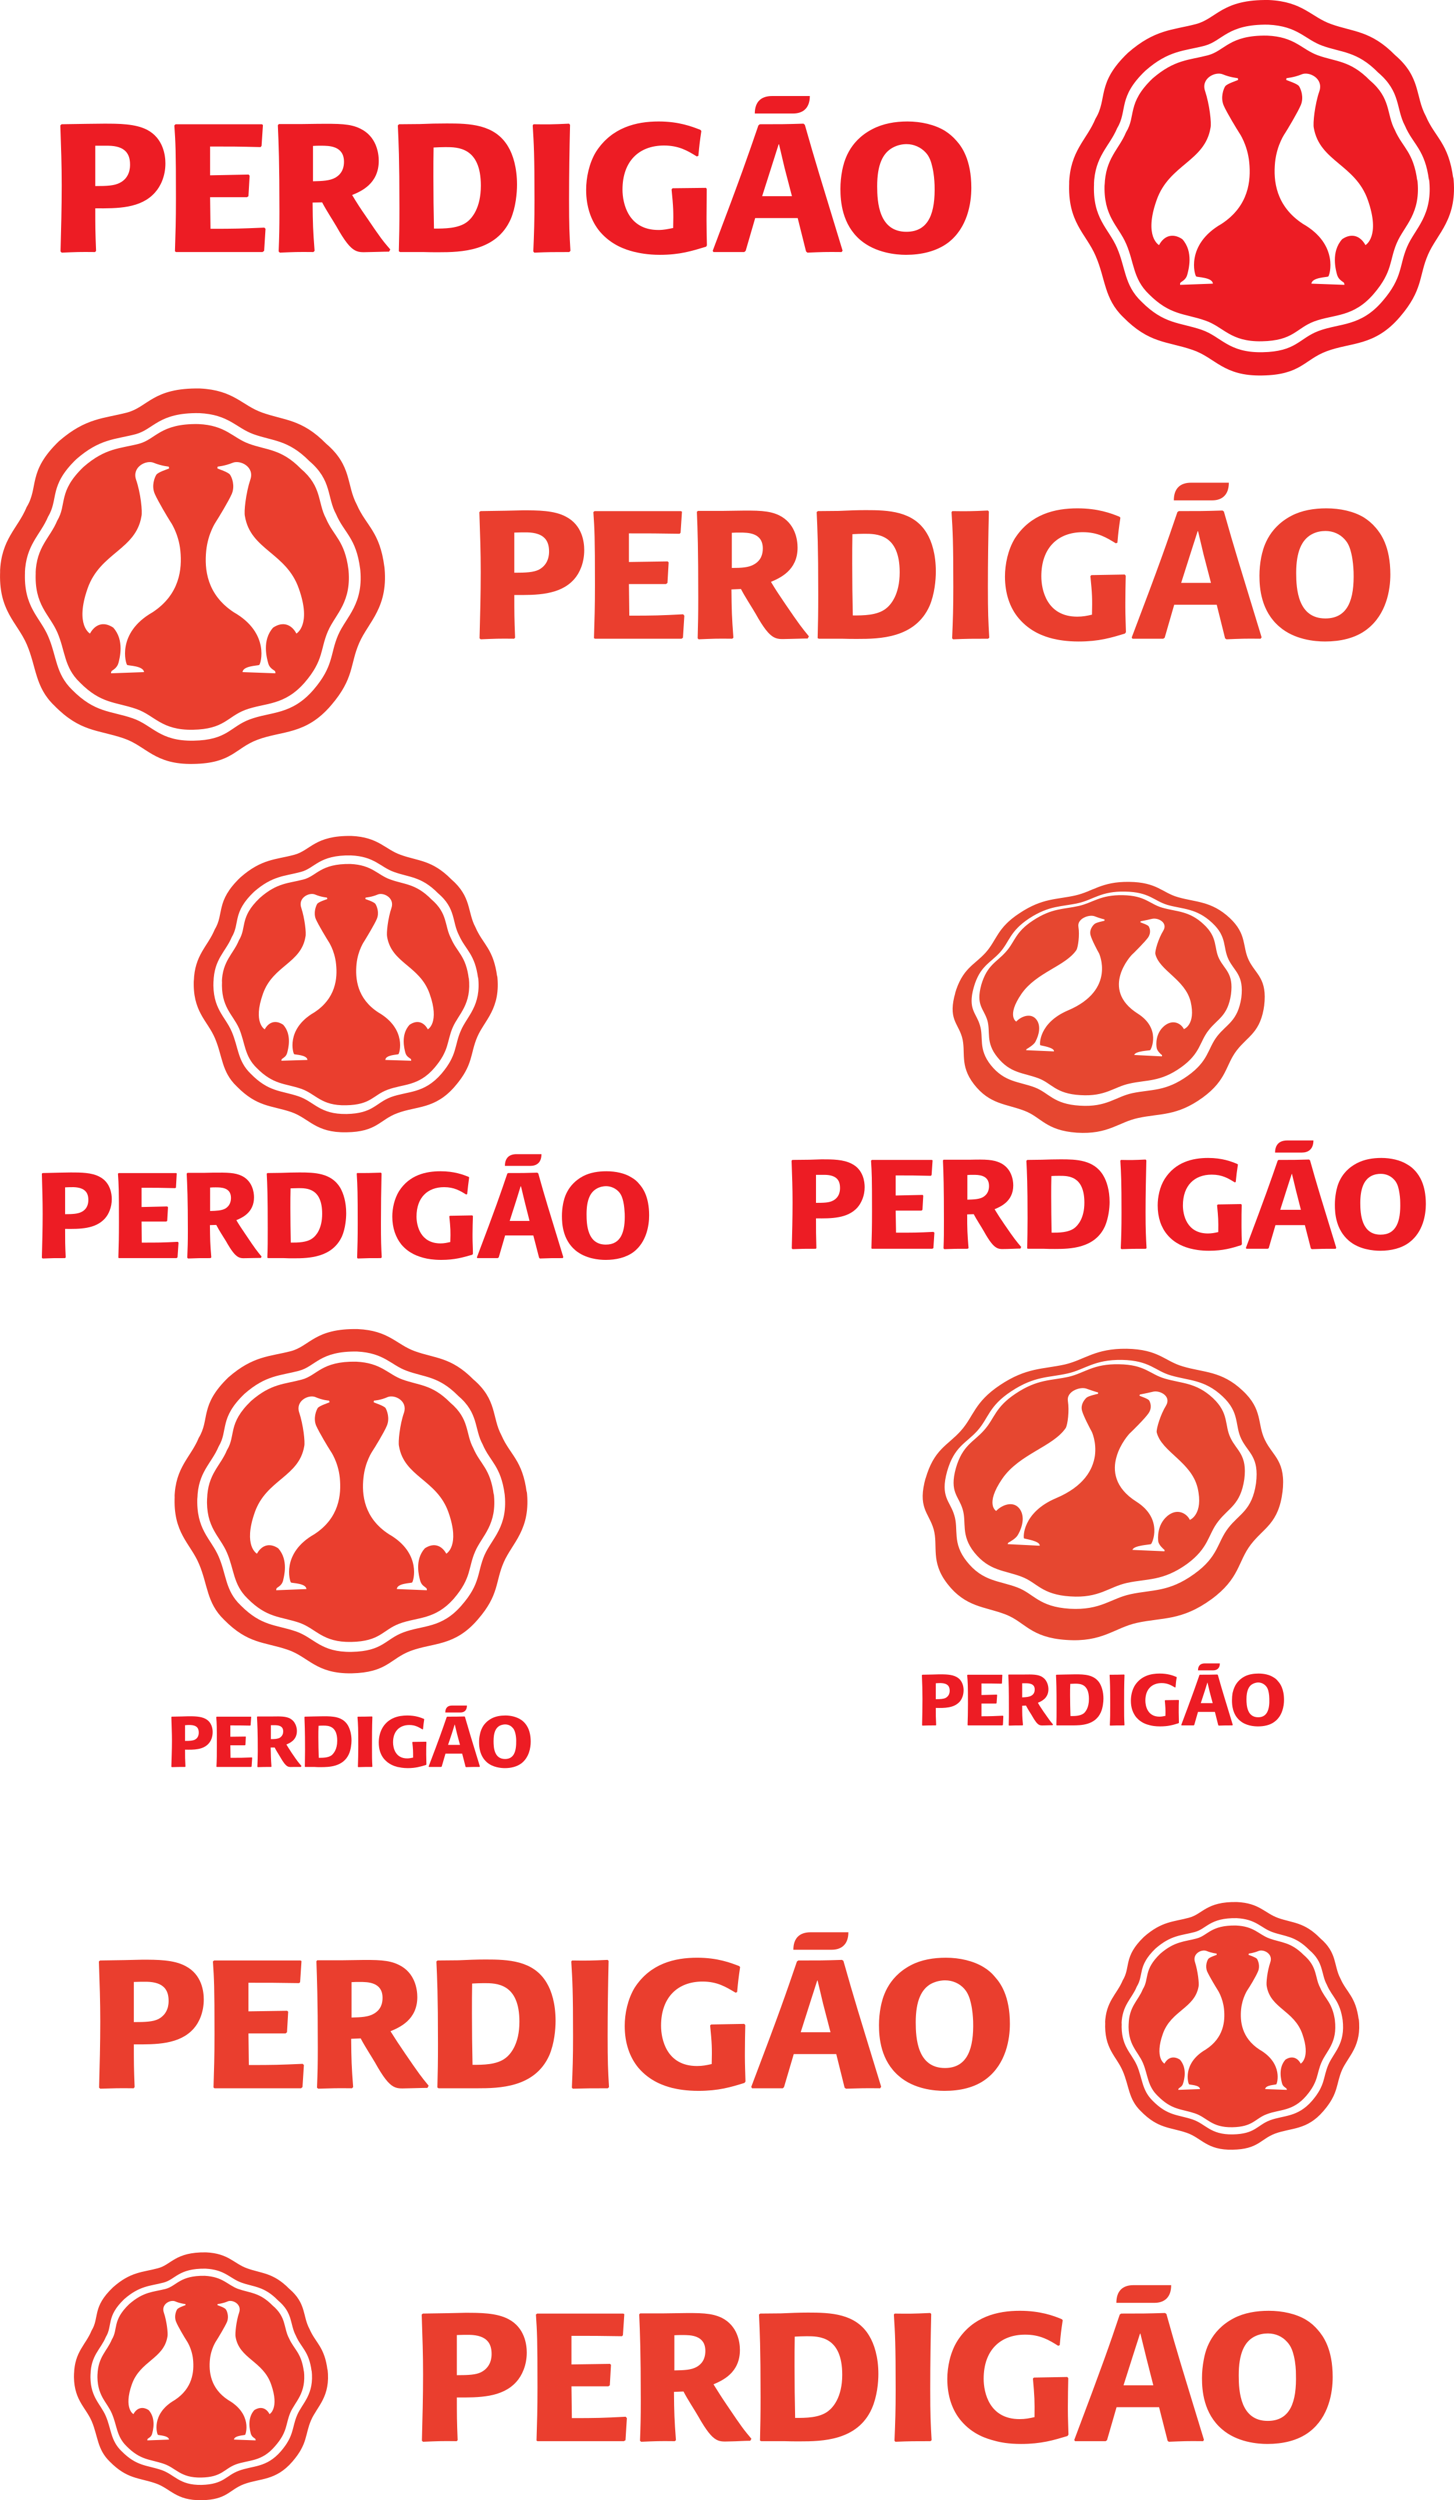 <?xml version="1.0" encoding="utf-8"?>
<!-- Generator: Adobe Illustrator 13.0.0, SVG Export Plug-In . SVG Version: 6.00 Build 14948)  -->
<!DOCTYPE svg PUBLIC "-//W3C//DTD SVG 1.0//EN" "http://www.w3.org/TR/2001/REC-SVG-20010904/DTD/svg10.dtd">
<svg version="1.0" id="Camada_1" xmlns="http://www.w3.org/2000/svg" xmlns:xlink="http://www.w3.org/1999/xlink" x="0px" y="0px"
	 width="424.652px" height="729.788px" viewBox="0 0 424.652 729.788" enable-background="new 0 0 424.652 729.788"
	 xml:space="preserve">
<g>
	<path fill-rule="evenodd" clip-rule="evenodd" fill="#ED1C24" d="M158.139,336.888c0,0-6.73,0-7.31,0
		c-2.147,0-3.365,1.16-3.365,3.423c0,0,5.686,0,7.426,0S158.139,339.441,158.139,336.888z"/>
	<g>
		<path fill-rule="evenodd" clip-rule="evenodd" fill="#ED1C24" d="M29.109,343.502c-2.32-1.276-5.569-1.276-8.412-1.276
			l-3.365,0.058l-4.874,0.116l-0.232,0.174c0.116,4.583,0.232,7.658,0.232,11.72c0,4.293-0.116,8.529-0.232,12.822l0.232,0.231
			c2.843-0.116,3.481-0.116,6.556-0.116l0.174-0.232c-0.174-3.829-0.174-4.699-0.174-8.297c4.293,0.058,8.877,0.058,11.662-3.075
			c1.044-1.16,1.972-3.191,1.972-5.627C32.648,348.492,32.242,345.126,29.109,343.502L29.109,343.502L29.109,343.502z
			 M23.771,353.771c-1.044,0.522-2.436,0.639-4.757,0.639v-7.833c0.871-0.058,1.683-0.058,2.495-0.058
			c3.365,0.115,4.293,1.682,4.293,3.712C25.802,350.754,25.802,352.785,23.771,353.771z"/>
	</g>
	<path fill-rule="evenodd" clip-rule="evenodd" fill="#ED1C24" d="M41.409,362.706l-0.058-6.149h7.193l0.29-0.174l0.232-4.003
		l-0.232-0.232l-7.483,0.174v-5.628c4.292,0,5.221,0,9.805,0.116l0.232-0.174l0.231-4.119l-0.174-0.117H34.679l-0.232,0.174
		c0.232,3.423,0.29,4.757,0.29,14.156c0,4.467-0.058,6.672-0.174,10.385l0.174,0.116h16.825l0.29-0.232l0.29-4.293l-0.231-0.232
		C47.384,362.706,46.34,362.706,41.409,362.706z"/>
	<g>
		<path fill-rule="evenodd" clip-rule="evenodd" fill="#ED1C24" d="M69.024,356.15c1.683-0.696,5.164-2.205,5.164-6.672
			c0-1.509-0.465-4.758-3.598-6.266c-1.972-0.928-4.061-0.986-8.528-0.928l-2.669,0.058h-4.641l-0.232,0.232
			c0.174,3.539,0.349,7.194,0.349,16.767c0,3.307-0.058,4.874-0.174,7.775l0.232,0.231c2.785-0.116,3.423-0.116,6.557-0.116
			l0.232-0.232c-0.349-4.061-0.349-5.164-0.406-9.399l1.856-0.058c0.754,1.509,2.205,3.713,2.843,4.758
			c3.192,5.686,4.062,4.931,6.672,4.931c0.696,0,2.321-0.058,3.539-0.058l0.174-0.406c-1.45-1.741-1.856-2.263-4.583-6.324
			C70.591,358.645,69.953,357.716,69.024,356.15L69.024,356.15L69.024,356.15z M65.776,352.785c-1.103,0.58-2.495,0.639-4.41,0.696
			v-6.846c0.581-0.058,1.103-0.058,1.625-0.058c1.509,0,4.468,0,4.468,3.075C67.458,350.638,67.168,351.972,65.776,352.785z"/>
	</g>
	<g>
		<path fill-rule="evenodd" clip-rule="evenodd" fill="#ED1C24" d="M87.474,342.226c-1.741,0-3.539,0.058-5.279,0.116l-4.062,0.058
			l-0.232,0.174c0.174,3.423,0.29,6.382,0.29,16.128c0,3.423,0,5.512-0.116,8.413l0.232,0.116h4.526
			c0.986,0.058,2.031,0.058,3.017,0.058c4.293,0,11.197-0.174,14.041-6.44c0.986-2.321,1.218-5.105,1.218-6.73
			c0-3.307-0.812-5.802-1.74-7.426C96.757,342.342,91.825,342.226,87.474,342.226L87.474,342.226L87.474,342.226z M91.361,361.371
			c-1.682,1.334-4.351,1.334-6.44,1.334c-0.058-3.481-0.116-6.729-0.116-10.095c0-1.915,0-3.829,0.059-5.744
			c0.754,0,1.566-0.058,2.32-0.058c2.379,0,6.904,0,6.904,7.484C94.088,358.702,92.29,360.675,91.361,361.371z"/>
	</g>
	<path fill-rule="evenodd" clip-rule="evenodd" fill="#ED1C24" d="M111.436,342.516l-0.175-0.232
		c-3.307,0.116-4.177,0.116-6.962,0.116l-0.116,0.174c0.232,3.829,0.29,5.627,0.29,14.621c0,4.119-0.058,6.266-0.174,9.921
		l0.174,0.231c2.843-0.116,3.597-0.116,6.788-0.116l0.232-0.232c-0.174-3.19-0.232-4.815-0.232-9.92
		C111.261,352.205,111.319,347.331,111.436,342.516z"/>
	<path fill-rule="evenodd" clip-rule="evenodd" fill="#ED1C24" d="M138.007,360.269c0-1.741,0.058-3.539,0.116-5.338l-0.232-0.174
		l-6.498,0.116l-0.174,0.174c0.349,3.481,0.406,4.293,0.291,7.484c-1.045,0.232-1.799,0.406-2.843,0.406
		c-5.918,0-7.021-5.222-7.021-7.833c0-5.57,3.249-8.586,8.064-8.586c2.901,0,4.642,1.044,6.44,2.146l0.291-0.116
		c0.232-2.205,0.29-2.727,0.58-4.874l-0.174-0.174c-1.625-0.638-4.177-1.625-8.18-1.625c-4.352,0-9.109,1.103-12.125,5.802
		c-1.393,2.262-1.973,5.105-1.973,7.426c0,3.307,0.987,6.092,2.669,8.18c2.263,2.669,5.048,3.481,6.556,3.888
		c1.102,0.29,2.727,0.579,5.105,0.579c3.945,0,6.381-0.753,9.05-1.508l0.174-0.29c0-1.624-0.116-3.249-0.116-4.873V360.269z"/>
	<g>
		<path fill-rule="evenodd" clip-rule="evenodd" fill="#ED1C24" d="M156.92,342.284c-3.655,0.116-4.41,0.116-8.528,0.116
			l-0.232,0.174c-2.031,5.976-3.249,9.573-8.877,24.425l0.116,0.232h5.976l0.291-0.232l1.856-6.382h8.239l1.683,6.499l0.232,0.231
			c2.843-0.116,3.597-0.116,6.672-0.116l0.174-0.29c-4.583-15.026-5.164-16.709-7.311-24.425L156.92,342.284L156.92,342.284
			L156.92,342.284z M148.856,356.382l1.915-5.976l1.276-4.12h0.116l1.102,4.583l1.393,5.512H148.856z"/>
	</g>
	<g>
		<path fill-rule="evenodd" clip-rule="evenodd" fill="#ED1C24" d="M186.741,345.649c-0.638-0.812-1.392-1.451-2.32-1.973
			c-1.915-1.219-4.583-1.799-7.31-1.799c-2.321,0-4.758,0.348-6.846,1.451c-4.642,2.495-5.512,6.556-5.802,8.006
			c-0.232,1.218-0.348,2.437-0.348,3.597c0,2.437,0.29,6.904,3.887,9.979c2.959,2.495,6.904,2.842,8.876,2.842
			c2.959,0,5.917-0.637,8.18-2.32c3.771-2.9,4.526-7.716,4.526-10.675C189.584,349.188,187.67,346.693,186.741,345.649
			L186.741,345.649L186.741,345.649z M176.937,363.286c-5.338,0-5.628-5.686-5.628-8.876c0-4.235,1.103-6.382,2.901-7.427
			c0.987-0.58,2.031-0.754,2.785-0.754c1.45,0,2.785,0.638,3.713,1.625c0.754,0.812,1.103,1.856,1.334,2.901
			c0.291,1.334,0.349,2.553,0.406,3.481C182.622,359.515,181.404,363.286,176.937,363.286z"/>
	</g>
	<g>
		<path fill-rule="evenodd" clip-rule="evenodd" fill="#EA3E2E" d="M145.201,284.615v0.522c-1.044-8.239-4.178-9.457-6.324-14.446
			c-2.436-4.525-1.102-8.877-7.078-14.041c-5.628-5.686-9.689-5.28-14.795-7.136c-4.583-1.625-6.498-5.164-14.33-5.512
			c-10.791-0.174-11.951,4.235-16.767,5.512c-5.454,1.45-9.515,1.16-15.723,6.613c-7.31,7.021-4.641,10.559-7.484,15.201
			c-2.03,4.932-5.86,7.369-6.092,15.027v-0.522c-0.464,9.457,3.946,12.01,6.15,17.173c2.263,5.279,1.915,9.805,6.324,14.04
			c6.034,6.149,10.095,5.57,15.955,7.542c5.338,1.857,7.078,6.092,16.129,5.918c8.934-0.116,9.688-3.655,14.852-5.57
			c5.627-2.146,11.082-1.103,16.883-7.89c5.396-6.266,4.352-9.399,6.498-14.388C141.488,297.785,146.361,294.419,145.201,284.615
			L145.201,284.615L145.201,284.615z M134.584,300.859c-1.915,4.352-0.986,7.078-5.686,12.59c-5.105,5.86-9.805,4.989-14.737,6.788
			c-4.525,1.741-5.164,4.757-12.938,4.931c-7.89,0.116-9.399-3.597-14.04-5.164c-5.164-1.74-8.703-1.218-13.982-6.614
			c-3.829-3.713-3.54-7.658-5.512-12.242c-1.915-4.525-5.744-6.73-5.338-14.968v0.464c0.174-6.73,3.54-8.818,5.338-13.111
			c2.437-4.061,0.116-7.136,6.498-13.228c5.453-4.757,8.992-4.526,13.691-5.802c4.177-1.102,5.222-4.989,14.621-4.815
			c6.846,0.29,8.528,3.364,12.532,4.815c4.467,1.624,8.007,1.276,12.88,6.208c5.28,4.467,4.061,8.296,6.149,12.3
			c1.915,4.294,4.642,5.396,5.57,12.532v-0.406C140.618,293.666,136.383,296.566,134.584,300.859z"/>
	</g>
	<g>
		<path fill-rule="evenodd" clip-rule="evenodd" fill="#EA3E2E" d="M136.905,285.659c-0.812-6.672-3.423-7.658-5.164-11.719
			c-1.972-3.713-0.871-7.252-5.744-11.429c-4.583-4.642-7.89-4.293-12.01-5.802c-3.771-1.334-5.279-4.235-11.661-4.525
			c-8.818-0.116-9.747,3.481-13.692,4.525c-4.409,1.16-7.716,0.928-12.763,5.396c-5.977,5.686-3.771,8.587-6.092,12.358
			c-1.625,4.003-4.815,5.976-4.989,12.241l0.058-0.406c-0.406,7.658,3.133,9.747,4.99,13.924c1.799,4.294,1.508,7.949,5.106,11.487
			c4.931,4.99,8.238,4.467,12.996,6.092c4.351,1.508,5.801,4.989,13.112,4.815c7.31-0.116,7.89-2.959,12.125-4.526
			c4.583-1.741,8.993-0.928,13.693-6.382c4.409-5.164,3.596-7.716,5.337-11.777c1.683-3.945,5.628-6.672,4.7-14.678V285.659
			L136.905,285.659L136.905,285.659z M91.768,295.522c-8.413,4.873-6.15,12.009-5.86,12.183c0.29,0.174,3.771,0.174,3.887,1.683
			l-7.6,0.232c0,0-0.059-0.406,0.232-0.58c0.29-0.232,1.161-0.638,1.45-1.741c0.29-1.102,1.451-5.279-1.16-8.181
			c-2.321-1.566-4.293-0.695-5.396,1.335c0,0-3.539-1.915-0.522-10.385c2.901-8.239,11.14-8.876,12.416-16.651
			c0.291-0.986-0.232-5.395-1.218-8.412c-1.044-2.959,2.321-4.642,4.061-3.888c1.798,0.754,3.423,0.871,3.423,0.871
			s0.174,0.406,0.058,0.464c-0.174,0.058-2.553,0.812-2.901,1.393c-0.348,0.58-1.16,2.553-0.406,4.409
			c0.754,1.741,3.132,5.628,3.597,6.382c0,0,1.915,2.669,2.321,6.788C98.613,285.601,98.033,291.46,91.768,295.522L91.768,295.522
			L91.768,295.522z M124.954,300.454c-1.103-2.03-3.017-2.901-5.338-1.335c-2.669,2.901-1.508,7.079-1.219,8.181
			c0.291,1.103,1.219,1.508,1.508,1.741c0.232,0.174,0.174,0.58,0.174,0.58l-7.542-0.232c0.058-1.509,3.539-1.509,3.829-1.683
			c0.29-0.174,2.552-7.31-5.86-12.183c-6.266-4.062-6.788-9.921-6.382-14.099c0.406-4.119,2.32-6.788,2.32-6.788
			c0.464-0.754,2.843-4.642,3.598-6.382c0.812-1.856,0-3.83-0.406-4.409c-0.348-0.581-2.727-1.334-2.843-1.393
			c-0.174-0.058,0-0.464,0-0.464s1.683-0.116,3.48-0.871c1.683-0.754,5.048,0.929,4.062,3.888c-1.044,3.017-1.509,7.426-1.276,8.412
			c1.276,7.775,9.515,8.413,12.416,16.651C128.492,298.539,124.954,300.454,124.954,300.454z"/>
	</g>
</g>
<g>
	<path fill-rule="evenodd" clip-rule="evenodd" fill="#ED1C24" d="M136.374,497.826c0,0-4.003,0-4.351,0
		c-1.277,0-1.973,0.696-1.973,2.031c0,0,3.365,0,4.41,0S136.374,499.334,136.374,497.826z"/>
	<g>
		<path fill-rule="evenodd" clip-rule="evenodd" fill="#ED1C24" d="M60.023,501.714c-1.392-0.754-3.307-0.754-4.99-0.754
			l-1.972,0.057l-2.901,0.059l-0.116,0.116c0.058,2.726,0.174,4.524,0.174,6.903c0,2.553-0.116,5.048-0.174,7.601l0.174,0.115
			c1.625-0.058,2.031-0.058,3.829-0.058l0.116-0.115c-0.116-2.263-0.116-2.785-0.116-4.932c2.553,0.057,5.28,0.057,6.904-1.8
			c0.638-0.694,1.16-1.855,1.16-3.363C62.112,504.672,61.88,502.7,60.023,501.714L60.023,501.714L60.023,501.714z M56.891,507.806
			c-0.638,0.289-1.45,0.347-2.843,0.347v-4.583c0.522-0.059,0.986-0.059,1.509-0.059c1.972,0.059,2.495,0.987,2.495,2.205
			C58.051,506.007,58.051,507.225,56.891,507.806z"/>
	</g>
	<path fill-rule="evenodd" clip-rule="evenodd" fill="#ED1C24" d="M67.333,513.084l-0.058-3.654h4.235l0.174-0.117l0.116-2.32
		l-0.058-0.115l-4.467,0.058v-3.307c2.553,0,3.075,0,5.801,0.059l0.116-0.117l0.174-2.438l-0.116-0.057h-9.921l-0.174,0.116
		c0.174,2.03,0.174,2.785,0.174,8.354c0,2.669,0,3.944-0.116,6.15l0.116,0.058h9.979l0.174-0.115l0.174-2.554l-0.116-0.115
		C70.873,513.084,70.234,513.084,67.333,513.084z"/>
	<g>
		<path fill-rule="evenodd" clip-rule="evenodd" fill="#ED1C24" d="M83.636,509.198c0.986-0.407,3.075-1.276,3.075-3.944
			c0-0.87-0.29-2.785-2.146-3.715c-1.161-0.521-2.378-0.578-5.047-0.521h-1.566h-2.785l-0.116,0.175
			c0.116,2.088,0.232,4.234,0.232,9.921c0,1.914-0.059,2.843-0.116,4.583l0.116,0.115c1.682-0.058,2.03-0.058,3.887-0.058
			l0.116-0.115c-0.174-2.379-0.174-3.075-0.233-5.57h1.161c0.406,0.871,1.276,2.146,1.625,2.785c1.915,3.364,2.437,2.9,3.945,2.9
			c0.465,0,1.393,0,2.089,0l0.174-0.29c-0.87-0.986-1.161-1.335-2.785-3.713C84.565,510.707,84.217,510.126,83.636,509.198
			L83.636,509.198L83.636,509.198z M81.722,507.225c-0.638,0.349-1.45,0.406-2.61,0.406v-4.062c0.348,0,0.638,0,0.986,0
			c0.87,0,2.61,0,2.61,1.799C82.708,505.949,82.535,506.703,81.722,507.225z"/>
	</g>
	<g>
		<path fill-rule="evenodd" clip-rule="evenodd" fill="#ED1C24" d="M94.543,500.96c-1.044,0-2.088,0.057-3.133,0.057l-2.378,0.059
			l-0.116,0.116c0.058,1.972,0.174,3.77,0.174,9.515c0,2.03-0.058,3.249-0.058,4.989l0.116,0.058h2.669
			c0.58,0.058,1.218,0.058,1.798,0.058c2.553,0,6.614-0.115,8.297-3.829c0.58-1.334,0.754-3.016,0.754-3.944
			c0-1.973-0.522-3.481-1.044-4.409C100.055,501.017,97.154,500.96,94.543,500.96L94.543,500.96L94.543,500.96z M96.864,512.331
			c-0.986,0.754-2.553,0.754-3.771,0.754c-0.059-2.03-0.116-4.003-0.116-5.976c0-1.102,0-2.262,0.058-3.365
			c0.464-0.057,0.928-0.057,1.393-0.057c1.334,0,4.062,0,4.062,4.408C98.489,510.707,97.387,511.866,96.864,512.331z"/>
	</g>
	<path fill-rule="evenodd" clip-rule="evenodd" fill="#ED1C24" d="M108.758,501.132l-0.116-0.115
		c-1.973,0.059-2.495,0.059-4.12,0.059l-0.116,0.116c0.174,2.263,0.232,3.307,0.232,8.645c0,2.436-0.058,3.713-0.116,5.859
		l0.116,0.115c1.683-0.058,2.146-0.058,4.003-0.058l0.116-0.115c-0.116-1.916-0.116-2.843-0.116-5.86
		C108.642,506.877,108.642,503.977,108.758,501.132z"/>
	<path fill-rule="evenodd" clip-rule="evenodd" fill="#ED1C24" d="M124.48,511.634c0-1.044,0-2.089,0.059-3.133l-0.116-0.116
		l-3.887,0.059l-0.117,0.116c0.232,2.03,0.232,2.553,0.232,4.467c-0.638,0.116-1.102,0.232-1.741,0.232
		c-3.481,0-4.119-3.133-4.119-4.699c0-3.249,1.915-5.049,4.757-5.049c1.74,0,2.727,0.639,3.829,1.277l0.174-0.059
		c0.116-1.334,0.174-1.625,0.348-2.9l-0.116-0.115c-0.986-0.406-2.495-0.986-4.815-0.986c-2.611,0-5.454,0.695-7.195,3.479
		c-0.812,1.336-1.16,3.018-1.16,4.411c0,1.913,0.522,3.596,1.567,4.814c1.334,1.566,3.017,2.089,3.887,2.32
		c0.639,0.117,1.625,0.349,3.017,0.349c2.32,0,3.771-0.464,5.338-0.928l0.116-0.175c0-0.928-0.059-1.915-0.059-2.9V511.634z"/>
	<g>
		<path fill-rule="evenodd" clip-rule="evenodd" fill="#ED1C24" d="M135.678,501.017c-2.205,0.059-2.668,0.059-5.047,0.059
			l-0.174,0.116c-1.218,3.538-1.915,5.627-5.28,14.446l0.116,0.115h3.539l0.174-0.115l1.103-3.772h4.874l0.986,3.83l0.116,0.115
			c1.683-0.058,2.146-0.058,3.945-0.058l0.116-0.174c-2.727-8.877-3.017-9.863-4.352-14.447L135.678,501.017L135.678,501.017
			L135.678,501.017z M130.862,509.313l1.161-3.481l0.754-2.436h0.058l0.638,2.669l0.871,3.248H130.862z"/>
	</g>
	<g>
		<path fill-rule="evenodd" clip-rule="evenodd" fill="#ED1C24" d="M153.315,502.99c-0.406-0.464-0.871-0.87-1.393-1.16
			c-1.16-0.697-2.727-1.102-4.293-1.102c-1.45,0-2.843,0.232-4.061,0.87c-2.785,1.507-3.249,3.887-3.423,4.757
			c-0.174,0.754-0.231,1.451-0.231,2.146c0,1.393,0.174,4.062,2.32,5.919c1.683,1.45,4.061,1.682,5.222,1.682
			c1.74,0,3.48-0.406,4.815-1.393c2.262-1.74,2.727-4.583,2.727-6.324C154.998,505.078,153.837,503.628,153.315,502.99
			L153.315,502.99L153.315,502.99z M147.513,513.433c-3.191,0-3.365-3.365-3.365-5.221c0-2.553,0.638-3.829,1.74-4.469
			c0.581-0.289,1.218-0.405,1.625-0.405c0.871,0,1.683,0.349,2.205,0.985c0.463,0.465,0.638,1.045,0.812,1.684
			c0.174,0.755,0.232,1.508,0.232,2.03C150.82,511.169,150.124,513.433,147.513,513.433z"/>
	</g>
	<g>
		<path fill-rule="evenodd" clip-rule="evenodd" fill="#EA3E2E" d="M153.837,435.11v0.58c-1.218-9.572-4.873-10.965-7.368-16.708
			c-2.843-5.28-1.219-10.386-8.239-16.362c-6.498-6.555-11.197-6.092-17.115-8.237c-5.396-1.972-7.542-6.033-16.651-6.439
			c-12.532-0.233-13.924,4.931-19.494,6.439c-6.266,1.624-11.023,1.334-18.275,7.659c-8.47,8.179-5.337,12.241-8.644,17.636
			c-2.321,5.687-6.847,8.529-7.079,17.463l0.058-0.58c-0.58,10.908,4.526,13.867,7.078,19.9c2.611,6.092,2.205,11.371,7.31,16.303
			c7.021,7.136,11.719,6.44,18.565,8.76c6.208,2.089,8.239,7.078,18.74,6.904c10.385-0.232,11.197-4.292,17.231-6.556
			c6.556-2.437,12.821-1.275,19.551-9.108c6.324-7.252,5.105-10.965,7.6-16.709C149.544,450.369,155.171,446.482,153.837,435.11
			L153.837,435.11L153.837,435.11z M141.479,453.965c-2.146,5.047-1.103,8.239-6.614,14.562c-5.86,6.848-11.372,5.802-17.057,7.95
			c-5.28,1.972-5.977,5.51-15.085,5.685c-9.109,0.175-10.907-4.119-16.303-5.977c-5.976-2.029-10.037-1.45-16.187-7.658
			c-4.467-4.292-4.061-8.876-6.382-14.214c-2.263-5.222-6.672-7.831-6.208-17.404v0.58c0.174-7.832,4.119-10.27,6.208-15.259
			c2.843-4.7,0.117-8.238,7.542-15.375c6.266-5.512,10.443-5.279,15.897-6.729c4.874-1.276,6.034-5.802,17-5.628
			c7.948,0.406,9.862,3.945,14.504,5.628c5.163,1.916,9.282,1.509,14.968,7.253c6.092,5.163,4.699,9.631,7.194,14.214
			c2.146,5.048,5.337,6.266,6.44,14.62l-0.058-0.522C148.558,445.611,143.626,449.034,141.479,453.965z"/>
	</g>
	<g>
		<path fill-rule="evenodd" clip-rule="evenodd" fill="#EA3E2E" d="M144.206,436.329c-0.986-7.774-3.945-8.877-5.976-13.634
			c-2.32-4.295-0.986-8.412-6.73-13.286c-5.28-5.339-9.109-4.99-13.924-6.73c-4.351-1.566-6.149-4.873-13.576-5.222
			c-10.153-0.174-11.313,4.003-15.838,5.222c-5.106,1.392-8.935,1.103-14.853,6.267c-6.904,6.672-4.351,9.979-7.02,14.33
			c-1.915,4.641-5.628,6.961-5.802,14.271v-0.521c-0.464,8.876,3.713,11.312,5.802,16.187c2.146,4.989,1.798,9.282,5.976,13.344
			c5.686,5.744,9.515,5.222,15.084,7.078c5.047,1.741,6.73,5.802,15.258,5.628c8.471-0.174,9.109-3.481,14.04-5.338
			c5.28-1.972,10.443-1.045,15.955-7.368c5.105-5.976,4.119-8.935,6.15-13.634c1.973-4.643,6.556-7.774,5.453-17.058V436.329
			L144.206,436.329L144.206,436.329z M91.817,447.815c-9.806,5.57-7.137,13.866-6.847,14.099c0.348,0.232,4.409,0.174,4.525,1.915
			l-8.818,0.349c0,0-0.058-0.465,0.232-0.697c0.349-0.29,1.393-0.755,1.74-2.03c0.291-1.276,1.683-6.091-1.392-9.515
			c-2.669-1.799-4.932-0.754-6.208,1.566c0,0-4.12-2.205-0.639-12.068c3.365-9.572,12.938-10.326,14.447-19.319
			c0.29-1.159-0.291-6.266-1.451-9.746c-1.218-3.481,2.727-5.396,4.699-4.584c2.088,0.929,4.003,1.044,4.003,1.044
			s0.232,0.466,0.059,0.523c-0.232,0.115-2.901,0.985-3.365,1.624c-0.406,0.639-1.393,2.959-0.464,5.163
			c0.87,1.974,3.597,6.498,4.177,7.368c0,0,2.263,3.134,2.727,7.89C99.708,436.212,99.127,443.059,91.817,447.815L91.817,447.815
			L91.817,447.815z M130.34,453.501c-1.277-2.32-3.539-3.365-6.266-1.566c-3.075,3.424-1.683,8.238-1.334,9.515
			c0.348,1.275,1.392,1.74,1.683,2.03c0.348,0.232,0.232,0.697,0.232,0.697l-8.761-0.349c0.116-1.741,4.177-1.683,4.467-1.915
			c0.349-0.232,2.958-8.528-6.788-14.099c-7.31-4.756-7.948-11.603-7.426-16.419c0.464-4.756,2.668-7.89,2.668-7.89
			c0.581-0.87,3.365-5.395,4.177-7.368c0.928-2.204,0-4.524-0.406-5.163c-0.464-0.639-3.19-1.509-3.365-1.624
			c-0.174-0.058,0-0.523,0-0.523s1.973-0.115,4.003-1.044c2.03-0.812,5.917,1.103,4.757,4.584c-1.218,3.48-1.741,8.587-1.45,9.746
			c1.509,8.993,11.082,9.747,14.446,19.319C134.459,451.296,130.34,453.501,130.34,453.501z"/>
	</g>
</g>
<g>
	<g>
		<path fill-rule="evenodd" clip-rule="evenodd" fill="#E64730" d="M314.496,330.623c-9.051-0.639-10.385-4.526-15.259-6.383l0,0
			c-5.396-2.088-10.153-1.798-14.795-7.774l0,0c-4.292-5.569-2.263-9.398-3.48-13.75l0,0c-1.219-4.177-4.178-5.337-1.915-13.054l0,0
			l-0.173,0.464l0,0c2.203-7.542,5.626-8.354,8.991-12.067l0,0c3.308-3.714,3.308-7.194,9.863-11.487l0,0
			c6.788-4.525,10.906-3.946,16.419-5.222l0,0c5.048-1.16,7.601-4.061,15.665-3.945l0,0c8.123,0.116,9.572,3.133,14.214,4.467l0,0
			c5.221,1.508,9.747,1.103,15.084,6.034l0,0c5.163,4.816,3.655,8.354,5.629,12.416l0,0c2.029,4.12,5.453,5.28,4.466,13.286l0,0
			l0.059-0.406l0,0c-1.044,8.238-4.815,9.167-8.064,13.401l0,0c-3.307,4.293-2.785,8.529-9.92,13.75l0,0
			c-7.601,5.512-12.474,4.583-18.857,5.976l0,0C326.678,327.548,323.72,331.203,314.496,330.623L314.496,330.623L314.496,330.623z
			 M284.152,287.284l-0.116,0.348c0.059-0.058,0.059-0.116,0.059-0.174C284.152,287.399,284.152,287.341,284.152,287.284
			L284.152,287.284L284.152,287.284z M358.82,280.089c-1.74-3.539-0.349-6.614-4.814-10.733c-4.584-4.293-8.529-3.945-13.055-5.221
			c-4.003-1.218-5.279-3.771-12.358-3.887c-7.02-0.174-9.282,2.378-13.691,3.365c-4.815,1.103-8.354,0.581-14.331,4.467
			c-5.686,3.771-5.686,6.73-8.528,9.921c-2.9,3.191-5.858,3.945-7.658,10.211c-1.798,6.44,0.755,7.427,1.8,11.023
			c1.16,3.655-0.581,6.904,3.19,11.662c4.062,5.047,8.181,4.757,12.822,6.498c4.235,1.625,5.396,4.873,13.17,5.337
			c7.89,0.522,10.442-2.611,15.374-3.655c5.511-1.16,9.631-0.406,16.129-5.047c6.208-4.409,5.802-7.948,8.645-11.603
			c2.785-3.54,5.976-4.352,7.021-11.198C363.345,284.557,360.502,283.57,358.82,280.089L358.82,280.089L358.82,280.089z
			 M359.516,290.242L359.516,290.242c0.812-6.207-1.856-7.136-3.481-10.443c-1.565-3.249-0.29-6.092-4.468-9.979
			c-4.234-4.003-7.889-3.655-12.124-4.874c-3.771-1.102-4.932-3.539-11.546-3.655c-6.557-0.116-8.702,2.205-12.764,3.132
			c-4.525,1.045-7.832,0.581-13.402,4.235c-5.338,3.481-5.278,6.266-8.007,9.225c-2.668,3.017-5.396,3.713-7.135,9.573
			c-1.624,5.976,0.696,6.904,1.739,10.269c1.045,3.423-0.579,6.498,2.959,10.849c3.772,4.758,7.601,4.525,11.952,6.15
			c3.945,1.45,4.988,4.525,12.3,4.932c7.368,0.464,9.747-2.379,14.33-3.365c5.105-1.16,8.992-0.406,15.085-4.757
			c5.742-4.119,5.337-7.426,8.064-10.849C355.572,297.378,358.588,296.624,359.516,290.242L359.516,290.242z M351.103,300.512
			L351.103,300.512L351.103,300.512L351.103,300.512L351.103,300.512L351.103,300.512L351.103,300.512L351.103,300.512z
			 M296.799,298.191L296.799,298.191c1.393-1.508,4.409-2.785,6.034-0.406l0,0c1.566,2.378-0.059,5.628-0.521,6.44l0,0
			c-0.523,0.812-1.974,1.682-2.263,1.857l0,0c-0.35,0.116-0.35,0.463-0.35,0.463l0,0l8.123,0.348l0,0
			c0.174-1.16-3.771-1.682-4.003-1.798l0,0c-0.231-0.174-0.463-6.498,8.065-10.153l0,0c7.135-3.017,9.397-7.252,9.862-10.675l0,0
			c0.464-3.365-0.754-5.976-0.754-5.976l0,0c-0.349-0.58-2.147-3.946-2.495-5.338l0,0c-0.406-1.566,0.639-2.785,1.16-3.249l0,0
			c0.521-0.465,2.668-0.87,2.843-0.928l0,0c0.174-0.058,0.058-0.407,0.058-0.407l0,0c0,0-1.276-0.29-2.9-0.928l0,0
			c-1.624-0.58-5.105,0.697-4.699,3.075l0,0c0.406,2.495-0.116,5.976-0.581,6.789l0,0c-3.248,4.757-11.719,6.497-16.07,12.821l0,0
			C293.899,296.566,296.799,298.191,296.799,298.191L296.799,298.191z M345.766,300.396c0,0,3.539-1.277,1.973-8.007l0,0
			c-1.624-6.556-9.167-9.05-10.327-13.982l0,0c-0.115-0.87,0.87-4.351,2.32-6.73l0,0c1.45-2.321-1.45-3.887-3.249-3.481l0,0
			c-1.914,0.464-3.308,0.697-3.308,0.697l0,0c0,0-0.23,0.29-0.057,0.347l0,0c0.116,0.059,2.089,0.697,2.378,1.161l0,0
			c0.29,0.521,0.812,1.798-0.231,3.307l0,0c-0.987,1.334-4.119,4.467-4.758,5.047l0,0c0,0-2.32,2.437-3.306,5.802l0,0
			c-0.987,3.365-0.582,7.716,5.104,11.313l0,0c6.847,4.352,3.888,10.501,3.598,10.675l0,0c-0.289,0.116-4.351,0.232-4.641,1.393l0,0
			l8.063,0.406l0,0c0,0,0.175-0.29-0.058-0.464l0,0c-0.29-0.174-1.333-1.16-1.45-2.03l0,0c-0.175-0.871-0.406-4.177,2.205-6.382l0,0
			C342.633,297.32,345.011,298.829,345.766,300.396z"/>
	</g>
	<path fill-rule="evenodd" clip-rule="evenodd" fill="#ED1C24" d="M383.593,332.885c0,0-7.021,0-7.658,0
		c-2.263,0-3.538,1.218-3.538,3.539c0,0,5.974,0,7.831,0C382.028,336.424,383.593,335.496,383.593,332.885L383.593,332.885z"/>
	<g>
		<path fill-rule="evenodd" clip-rule="evenodd" fill="#ED1C24" d="M240,338.396c3.018,0,6.383,0,8.818,1.334
			c3.308,1.683,3.713,5.221,3.713,6.789c0,2.552-0.985,4.641-2.088,5.917c-2.9,3.249-7.658,3.249-12.125,3.191
			c0,3.771,0,4.642,0.115,8.703l-0.173,0.173c-3.192,0-3.83,0-6.788,0.116l-0.232-0.232c0.116-4.467,0.232-8.935,0.232-13.402
			c0-4.235-0.116-7.426-0.291-12.184l0.232-0.232l5.105-0.058L240,338.396L240,338.396L240,338.396L240,338.396z M238.319,351.102
			c2.378,0,3.829-0.058,4.932-0.638c2.088-1.044,2.088-3.191,2.088-3.713c0-2.146-0.928-3.771-4.467-3.829c-0.871,0-1.684,0-2.553,0
			V351.102L238.319,351.102z"/>
	</g>
	<path fill-rule="evenodd" clip-rule="evenodd" fill="#ED1C24" d="M272.897,359.805l-0.291,4.525l-0.348,0.173H254.68l-0.176-0.116
		c0.116-3.887,0.176-6.208,0.176-10.849c0-9.805-0.06-11.197-0.291-14.736l0.231-0.232h17.521l0.232,0.117l-0.29,4.293l-0.232,0.232
		c-4.815-0.116-5.744-0.116-10.269-0.116v5.859l7.89-0.174l0.175,0.232l-0.232,4.119l-0.29,0.232h-7.542l0.116,6.44
		c5.105,0,6.207,0,10.906-0.232L272.897,359.805L272.897,359.805z"/>
	<g>
		<path fill-rule="evenodd" clip-rule="evenodd" fill="#ED1C24" d="M282.47,354.467c0,4.409,0.057,5.57,0.405,9.863l-0.29,0.173
			c-3.249,0-3.888,0-6.787,0.116l-0.233-0.232c0.116-3.017,0.116-4.7,0.116-8.123c0-9.979-0.116-13.808-0.289-17.521l0.173-0.232
			h4.874h2.785c4.699-0.116,6.845-0.058,8.934,0.928c3.25,1.566,3.772,4.931,3.772,6.556c0,4.642-3.655,6.208-5.454,6.962
			c0.986,1.625,1.625,2.611,2.9,4.468c2.901,4.235,3.365,4.757,4.873,6.556l-0.231,0.464c-1.276,0-2.958,0.116-3.713,0.116
			c-2.727,0-3.655,0.754-6.962-5.164c-0.639-1.16-2.147-3.423-2.96-4.989L282.47,354.467L282.47,354.467L282.47,354.467
			L282.47,354.467z M282.527,350.174c1.973-0.059,3.424-0.117,4.583-0.754c1.452-0.87,1.742-2.205,1.742-3.249
			c0-3.249-3.075-3.249-4.642-3.249c-0.581,0-1.103,0-1.684,0.058V350.174L282.527,350.174z"/>
	</g>
	<g>
		<path fill-rule="evenodd" clip-rule="evenodd" fill="#ED1C24" d="M300.222,364.504l-0.231-0.116
			c0.059-3.017,0.115-5.221,0.115-8.818c0-10.153-0.173-13.228-0.347-16.767l0.29-0.232l4.234-0.058
			c1.8-0.058,3.655-0.116,5.512-0.116c4.525,0,9.689,0.116,12.416,4.7c0.986,1.624,1.857,4.293,1.857,7.774
			c0,1.625-0.291,4.583-1.336,7.02c-2.9,6.498-10.152,6.672-14.62,6.672c-1.044,0-2.146,0-3.19-0.059H300.222L300.222,364.504
			L300.222,364.504L300.222,364.504z M313.858,358.413c0.927-0.754,2.842-2.785,2.842-7.369c0-7.832-4.758-7.832-7.193-7.832
			c-0.813,0-1.625,0-2.438,0.058c-0.058,1.973-0.058,4.003-0.058,5.976c0,3.539,0.058,6.904,0.115,10.559
			C309.273,359.805,312.058,359.805,313.858,358.413L313.858,358.413z"/>
	</g>
	<path fill-rule="evenodd" clip-rule="evenodd" fill="#ED1C24" d="M334.801,338.687c-0.116,5.047-0.232,10.153-0.232,15.2
		c0,5.338,0.116,7.021,0.291,10.444l-0.233,0.173c-3.307,0-4.119,0-7.077,0.116l-0.232-0.232c0.173-3.771,0.232-6.034,0.232-10.385
		c0-9.398-0.116-11.255-0.348-15.201l0.173-0.232c2.843,0.058,3.771,0.058,7.194-0.116L334.801,338.687L334.801,338.687z"/>
	<path fill-rule="evenodd" clip-rule="evenodd" fill="#ED1C24" d="M362.59,358.064c0,1.741,0.06,3.423,0.116,5.105l-0.231,0.29
		c-2.785,0.871-5.279,1.625-9.398,1.625c-2.495,0-4.236-0.348-5.396-0.638c-1.508-0.406-4.468-1.276-6.787-4.061
		c-1.799-2.146-2.785-5.047-2.785-8.529c0-2.437,0.581-5.396,2.03-7.716c3.134-4.932,8.123-6.149,12.706-6.149
		c4.119,0,6.787,1.044,8.471,1.74l0.231,0.174c-0.348,2.205-0.405,2.843-0.638,5.105l-0.29,0.116
		c-1.857-1.16-3.655-2.263-6.73-2.263c-5.048,0-8.412,3.191-8.412,8.993c0,2.727,1.103,8.181,7.31,8.181
		c1.103,0,1.915-0.174,3.018-0.406c0.058-3.365,0-4.235-0.349-7.833l0.232-0.232l6.788-0.116l0.175,0.232
		c-0.06,1.856-0.06,3.713-0.06,5.57V358.064L362.59,358.064z"/>
	<g>
		<path fill-rule="evenodd" clip-rule="evenodd" fill="#ED1C24" d="M382.607,338.687c2.263,8.064,2.844,9.805,7.658,25.527
			l-0.174,0.29c-3.249,0-4.062,0-6.962,0.116l-0.29-0.232l-1.741-6.788h-8.586l-1.973,6.73l-0.29,0.173h-6.208l-0.174-0.232
			c5.859-15.548,7.136-19.261,9.283-25.469l0.231-0.232c4.293,0,5.105,0,8.935-0.116L382.607,338.687L382.607,338.687
			L382.607,338.687L382.607,338.687z M379.939,353.133l-1.451-5.686l-1.16-4.815h-0.059l-1.392,4.293l-1.973,6.208H379.939
			L379.939,353.133z"/>
	</g>
	<g>
		<path fill-rule="evenodd" clip-rule="evenodd" fill="#ED1C24" d="M416.43,351.45c0,3.133-0.812,8.123-4.757,11.139
			c-2.32,1.799-5.453,2.495-8.528,2.495c-2.03,0-6.207-0.348-9.225-2.959c-3.771-3.249-4.062-7.948-4.062-10.443
			c0-1.218,0.116-2.495,0.349-3.713c0.29-1.566,1.16-5.859,6.034-8.413c2.204-1.16,4.699-1.566,7.193-1.566
			c2.785,0,5.569,0.638,7.601,1.915c0.929,0.522,1.741,1.218,2.437,2.031C414.458,343.096,416.43,345.707,416.43,351.45
			L416.43,351.45L416.43,351.45L416.43,351.45z M403.261,342.632c-0.754,0-1.856,0.116-2.9,0.696
			c-1.915,1.102-3.076,3.423-3.076,7.832c0,3.307,0.407,9.225,5.918,9.225c4.642,0,5.917-3.945,5.745-9.457
			c0-0.928-0.116-2.262-0.406-3.655c-0.233-1.044-0.581-2.146-1.394-2.959C406.163,343.212,404.77,342.632,403.261,342.632
			L403.261,342.632z"/>
	</g>
</g>
<g>
	<g>
		<path fill-rule="evenodd" clip-rule="evenodd" fill="#E64730" d="M311.42,478.682c-10.502-0.696-12.01-5.223-17.696-7.427l0,0
			c-6.149-2.379-11.661-2.03-17.056-8.992l0,0c-4.99-6.44-2.611-10.907-4.003-15.954l0,0c-1.451-4.874-4.816-6.209-2.263-15.143l0,0
			l-0.117,0.521l0,0c2.495-8.76,6.439-9.689,10.327-14.04l0,0c3.829-4.293,3.887-8.296,11.429-13.345l0,0
			c7.833-5.221,12.532-4.583,18.973-6.033l0,0c5.743-1.334,8.76-4.7,18.044-4.584l0,0c9.398,0.176,11.021,3.598,16.418,5.165l0,0
			c6.033,1.797,11.313,1.275,17.405,7.02l0,0c6.034,5.57,4.235,9.747,6.556,14.446l0,0c2.321,4.815,6.267,6.092,5.104,15.433l0,0
			l0.059-0.522l0,0c-1.16,9.573-5.511,10.675-9.282,15.606l0,0c-3.829,4.989-3.19,9.863-11.487,15.954l0,0
			c-8.761,6.383-14.33,5.28-21.757,6.905l0,0C325.46,475.144,322.037,479.436,311.42,478.682L311.42,478.682L311.42,478.682z
			 M276.377,428.381l-0.116,0.405c0-0.057,0-0.115,0.059-0.174C276.32,428.497,276.32,428.439,276.377,428.381L276.377,428.381
			L276.377,428.381z M362.534,420.027c-1.973-4.062-0.35-7.658-5.513-12.475c-5.279-4.93-9.804-4.523-15.084-6.091
			c-4.641-1.335-6.092-4.352-14.272-4.525c-8.121-0.116-10.732,2.784-15.779,3.945c-5.571,1.276-9.689,0.695-16.535,5.222
			c-6.615,4.352-6.557,7.773-9.922,11.545c-3.307,3.654-6.73,4.525-8.818,11.836c-2.089,7.484,0.87,8.645,2.088,12.763
			c1.336,4.236-0.695,8.064,3.656,13.519c4.699,5.919,9.455,5.57,14.794,7.6c4.873,1.857,6.209,5.629,15.258,6.208
			c9.11,0.523,12.01-3.017,17.754-4.234c6.323-1.393,11.139-0.522,18.623-5.918c7.137-5.106,6.672-9.225,9.979-13.46
			c3.191-4.119,6.904-5.048,8.065-12.996C367.814,425.19,364.506,424.087,362.534,420.027L362.534,420.027L362.534,420.027z
			 M363.403,431.805L363.403,431.805c0.929-7.195-2.204-8.297-4.003-12.069c-1.856-3.771-0.347-7.136-5.163-11.661
			c-4.932-4.583-9.167-4.234-14.04-5.685c-4.41-1.276-5.743-4.062-13.344-4.178c-7.601-0.174-10.036,2.553-14.737,3.655
			c-5.221,1.161-9.05,0.638-15.432,4.873c-6.15,4.062-6.15,7.252-9.282,10.733c-3.075,3.48-6.267,4.293-8.239,11.08
			c-1.915,7.021,0.812,8.065,1.973,11.952c1.219,3.945-0.638,7.542,3.423,12.648c4.409,5.454,8.818,5.163,13.809,7.078
			c4.524,1.682,5.801,5.22,14.214,5.744c8.471,0.579,11.255-2.785,16.594-3.946c5.858-1.277,10.384-0.464,17.404-5.454
			c6.614-4.814,6.149-8.644,9.282-12.589C358.877,440.1,362.3,439.231,363.403,431.805L363.403,431.805z M353.657,443.755
			L353.657,443.755L353.657,443.755L353.657,443.755L353.657,443.755L353.657,443.755L353.657,443.755L353.657,443.755z
			 M290.94,441.029L290.94,441.029c1.624-1.74,5.104-3.191,6.962-0.464l0,0c1.857,2.784-0.059,6.556-0.638,7.483l0,0
			c-0.522,0.987-2.263,1.973-2.61,2.147l0,0c-0.349,0.174-0.349,0.522-0.349,0.522l0,0l9.34,0.463l0,0
			c0.233-1.392-4.292-1.972-4.583-2.146l0,0c-0.231-0.175-0.521-7.543,9.342-11.721l0,0c8.237-3.48,10.791-8.412,11.37-12.414l0,0
			c0.523-3.888-0.869-6.904-0.869-6.904l0,0c-0.406-0.755-2.494-4.642-2.901-6.267l0,0c-0.464-1.798,0.754-3.248,1.335-3.771l0,0
			c0.58-0.523,3.074-1.045,3.248-1.102l0,0c0.231-0.06,0.116-0.406,0.116-0.406l0,0c0,0-1.45-0.407-3.364-1.104l0,0
			c-1.857-0.695-5.918,0.755-5.453,3.598l0,0c0.463,2.843-0.06,6.904-0.639,7.89l0,0c-3.772,5.512-13.576,7.543-18.566,14.853l0,0
			C287.575,439.172,290.94,441.029,290.94,441.029L290.94,441.029z M347.507,443.64c0,0,4.06-1.567,2.263-9.342l0,0
			c-1.856-7.658-10.56-10.5-11.952-16.244l0,0c-0.115-0.986,1.044-5.048,2.727-7.773l0,0c1.625-2.729-1.739-4.526-3.771-4.062l0,0
			c-2.205,0.522-3.829,0.812-3.829,0.812l0,0c0,0-0.29,0.292-0.058,0.406l0,0c0.173,0.116,2.378,0.812,2.727,1.335l0,0
			c0.348,0.581,0.985,2.147-0.233,3.829l0,0c-1.103,1.567-4.814,5.222-5.511,5.86l0,0c0,0-2.668,2.842-3.771,6.729l0,0
			c-1.16,3.945-0.697,9.051,5.859,13.171l0,0c7.891,5.047,4.524,12.241,4.177,12.357l0,0c-0.349,0.174-5.048,0.348-5.396,1.682l0,0
			l9.34,0.406l0,0c0,0,0.176-0.348-0.115-0.522l0,0c-0.29-0.231-1.508-1.334-1.683-2.319l0,0c-0.115-0.987-0.406-4.816,2.611-7.427
			l0,0C343.851,440.042,346.636,441.784,347.507,443.64z"/>
	</g>
	<g>
		<path fill-rule="evenodd" clip-rule="evenodd" fill="#ED1C24" d="M356.267,485.528c0,0-4.061,0-4.409,0
			c-1.276,0-1.973,0.697-1.973,2.03c0,0,3.365,0,4.409,0S356.267,487.037,356.267,485.528L356.267,485.528L356.267,485.528z
			 M274.289,488.719c1.741,0,3.655,0,5.048,0.754c1.857,0.987,2.089,2.959,2.089,3.887c0,1.451-0.521,2.67-1.161,3.365
			c-1.683,1.856-4.409,1.856-6.961,1.799c0,2.146,0,2.669,0.115,4.99l-0.115,0.114c-1.857,0-2.206,0-3.888,0.06l-0.115-0.116
			c0.058-2.554,0.115-5.105,0.115-7.658c0-2.437-0.058-4.235-0.174-6.963l0.174-0.116l2.901-0.058L274.289,488.719L274.289,488.719
			L274.289,488.719L274.289,488.719z M273.303,495.971c1.393,0,2.204-0.058,2.843-0.348c1.218-0.639,1.218-1.857,1.218-2.146
			c0-1.22-0.58-2.147-2.553-2.205c-0.522,0-0.985,0-1.508,0.058V495.971L273.303,495.971L273.303,495.971z M293.029,500.961
			l-0.116,2.553l-0.232,0.114h-9.979l-0.116-0.114c0.059-2.148,0.116-3.482,0.116-6.15c0-5.628-0.058-6.382-0.231-8.413l0.174-0.116
			h9.979l0.115,0.059l-0.115,2.437l-0.116,0.116c-2.785-0.059-3.308-0.059-5.86-0.059v3.366l4.468-0.116l0.115,0.116l-0.174,2.378
			l-0.116,0.116h-4.293v3.714c2.959,0,3.597-0.06,6.266-0.175L293.029,500.961L293.029,500.961L293.029,500.961z M298.541,497.885
			c0,2.495,0,3.19,0.232,5.629l-0.175,0.114c-1.856,0-2.205,0-3.887,0.06l-0.115-0.116c0.058-1.741,0.058-2.67,0.058-4.642
			c0-5.687-0.058-7.892-0.175-10.037l0.117-0.116h2.784h1.624c2.61-0.058,3.887,0,5.047,0.522c1.856,0.929,2.147,2.843,2.147,3.771
			c0,2.668-2.088,3.539-3.074,3.945c0.521,0.929,0.927,1.509,1.623,2.553c1.684,2.438,1.915,2.728,2.785,3.771l-0.115,0.232
			c-0.755,0-1.683,0.057-2.147,0.057c-1.566,0-2.03,0.465-3.945-2.959c-0.406-0.638-1.219-1.913-1.682-2.842L298.541,497.885
			L298.541,497.885L298.541,497.885L298.541,497.885z M298.541,495.449c1.159-0.057,1.973-0.117,2.611-0.464
			c0.869-0.465,1.044-1.219,1.044-1.856c0-1.799-1.799-1.799-2.669-1.799c-0.348,0-0.639,0-0.986,0V495.449L298.541,495.449
			L298.541,495.449z M308.634,503.628l-0.114-0.114c0.057-1.684,0.057-2.96,0.057-4.99c0-5.802-0.057-7.601-0.173-9.573l0.173-0.116
			l2.379-0.058c1.045,0,2.089-0.058,3.134-0.058c2.61,0,5.569,0.058,7.136,2.668c0.522,0.929,1.045,2.437,1.045,4.41
			c0,0.986-0.176,2.669-0.754,4.003c-1.684,3.771-5.803,3.828-8.356,3.828c-0.579,0-1.218,0-1.798,0H308.634L308.634,503.628
			L308.634,503.628L308.634,503.628z M316.468,500.148c0.521-0.405,1.566-1.624,1.566-4.234c0-4.468-2.669-4.468-4.062-4.468
			c-0.465,0-0.929,0.058-1.393,0.058c-0.059,1.102-0.059,2.263-0.059,3.365c0,2.031,0.059,4.004,0.117,6.033
			C313.858,500.902,315.423,500.902,316.468,500.148L316.468,500.148L316.468,500.148z M328.419,488.893
			c-0.116,2.9-0.116,5.744-0.116,8.645c0,3.075,0,4.062,0.116,5.977l-0.116,0.114c-1.914,0-2.38,0-4.062,0.06l-0.115-0.116
			c0.115-2.206,0.115-3.481,0.115-5.919c0-5.396-0.058-6.438-0.173-8.702l0.058-0.116c1.682,0,2.203,0,4.177-0.058L328.419,488.893
			L328.419,488.893L328.419,488.893z M344.257,499.974c0,0.928,0.058,1.914,0.058,2.901l-0.115,0.114
			c-1.625,0.524-3.018,0.931-5.395,0.931c-1.394,0-2.379-0.176-3.019-0.349c-0.927-0.232-2.552-0.696-3.944-2.321
			c-0.986-1.219-1.565-2.844-1.565-4.815c0-1.45,0.347-3.133,1.159-4.467c1.799-2.785,4.642-3.481,7.253-3.481
			c2.378,0,3.886,0.58,4.872,0.986l0.117,0.116c-0.233,1.276-0.233,1.566-0.349,2.9l-0.175,0.059
			c-1.103-0.639-2.146-1.276-3.887-1.276c-2.842,0-4.757,1.798-4.757,5.105c0,1.566,0.637,4.698,4.119,4.698
			c0.638,0,1.102-0.114,1.74-0.23c0.058-1.915,0-2.438-0.174-4.468l0.116-0.115l3.887-0.06l0.115,0.116
			c-0.058,1.045-0.058,2.088-0.058,3.133V499.974L344.257,499.974L344.257,499.974z M355.687,488.893
			c1.276,4.584,1.624,5.568,4.351,14.562l-0.114,0.173c-1.857,0-2.264,0-3.945,0.06l-0.175-0.116l-0.986-3.888h-4.932l-1.103,3.83
			l-0.174,0.114h-3.539l-0.059-0.173c3.309-8.818,4.062-10.966,5.28-14.505l0.116-0.116c2.437,0,2.901,0,5.105-0.058
			L355.687,488.893L355.687,488.893L355.687,488.893L355.687,488.893z M354.178,497.131l-0.869-3.248l-0.639-2.728h-0.058
			l-0.755,2.437l-1.161,3.539H354.178L354.178,497.131L354.178,497.131z M375.006,496.203L375.006,496.203L375.006,496.203
			c0-3.307-1.16-4.815-1.74-5.454c-0.349-0.464-0.812-0.869-1.335-1.159c-1.16-0.755-2.784-1.103-4.35-1.103
			c-1.452,0-2.902,0.232-4.12,0.87c-2.784,1.509-3.249,3.945-3.481,4.815c-0.115,0.696-0.173,1.393-0.173,2.146
			c0,1.394,0.173,4.12,2.32,5.918c1.74,1.508,4.119,1.684,5.279,1.684c1.74,0,3.539-0.349,4.874-1.394
			C374.542,500.845,375.006,497.944,375.006,496.203L375.006,496.203z M367.465,491.098L367.465,491.098
			c0.87,0,1.682,0.405,2.204,0.986c0.464,0.464,0.695,1.103,0.812,1.682c0.174,0.812,0.231,1.565,0.231,2.089
			c0.116,3.133-0.638,5.396-3.248,5.396c-3.192,0-3.424-3.365-3.424-5.279c0-2.494,0.697-3.829,1.74-4.409
			C366.42,491.214,367.059,491.098,367.465,491.098z"/>
	</g>
</g>
<g>
	<path fill-rule="evenodd" clip-rule="evenodd" fill="#ED1C24" d="M236.516,28.029c0,0-10.096,0-11.023,0
		c-3.249,0-5.047,1.74-5.047,5.105c0,0,8.586,0,11.197,0S236.516,31.8,236.516,28.029L236.516,28.029z M42.971,37.892
		c-3.481-1.799-8.354-1.799-12.648-1.799l-5.047,0.058l-7.31,0.116l-0.349,0.349c0.233,6.846,0.406,11.43,0.406,17.521
		c0,6.44-0.173,12.821-0.348,19.262l0.348,0.348c4.235-0.175,5.164-0.232,9.747-0.175l0.291-0.347
		c-0.232-5.744-0.232-7.079-0.232-12.416c6.439,0.058,13.344,0.058,17.463-4.641c1.625-1.799,3.017-4.758,3.017-8.471
		C48.308,45.434,47.728,40.387,42.971,37.892L42.971,37.892L42.971,37.892z M34.964,53.382c-1.566,0.812-3.655,0.928-7.136,0.928
		V42.534c1.276,0,2.494,0,3.771,0c5.048,0.058,6.382,2.437,6.382,5.512C37.981,48.799,37.981,51.874,34.964,53.382L34.964,53.382z
		 M61.478,66.784l-0.116-9.225h10.792l0.406-0.29l0.348-5.976l-0.29-0.348l-11.256,0.232v-8.412c6.44,0,7.774,0,14.736,0.174
		l0.291-0.348l0.406-6.092l-0.291-0.232H51.267l-0.348,0.349c0.348,5.105,0.464,7.078,0.464,21.234c0,6.614-0.116,9.979-0.29,15.49
		l0.29,0.231h25.295l0.464-0.347l0.407-6.44l-0.349-0.348C70.413,66.727,68.789,66.784,61.478,66.784L61.478,66.784z
		 M102.844,56.921c2.553-1.044,7.774-3.249,7.774-9.979c0-2.321-0.696-7.136-5.395-9.398c-2.959-1.451-6.092-1.451-12.764-1.393
		l-4.062,0.058h-6.962l-0.29,0.349c0.232,5.337,0.464,10.791,0.464,25.179c0,4.931-0.058,7.31-0.231,11.661l0.348,0.348
		c4.177-0.175,5.105-0.232,9.805-0.175l0.349-0.347c-0.464-6.092-0.522-7.775-0.58-14.099l2.785-0.058
		c1.16,2.263,3.306,5.512,4.235,7.136c4.757,8.47,6.092,7.368,10.037,7.368c1.044,0,3.481-0.115,5.279-0.115l0.349-0.638
		c-2.205-2.553-2.843-3.365-6.962-9.457C105.165,60.693,104.237,59.242,102.844,56.921L102.844,56.921L102.844,56.921z
		 M97.913,51.874c-1.567,0.87-3.655,0.986-6.498,1.044V42.591c0.812-0.058,1.566-0.058,2.379-0.058c2.262,0,6.672,0,6.672,4.699
		C100.466,48.683,100.059,50.656,97.913,51.874L97.913,51.874z M130.519,36.035c-2.611,0-5.28,0.058-7.89,0.174l-6.092,0.058
		l-0.348,0.349c0.232,5.047,0.464,9.457,0.464,24.135c0,5.163-0.058,8.296-0.174,12.589l0.348,0.231h6.788
		c1.45,0.059,3.017,0.059,4.525,0.059c6.382,0,16.825-0.232,21.002-9.631c1.509-3.481,1.857-7.717,1.857-10.095
		c0-4.932-1.16-8.761-2.611-11.139C144.5,36.209,137.074,36.035,130.519,36.035L130.519,36.035L130.519,36.035z M136.378,64.812
		c-2.553,1.915-6.557,1.915-9.631,1.915c-0.116-5.164-0.173-10.038-0.173-15.143c0-2.842,0-5.686,0.058-8.528
		c1.16-0.058,2.378-0.116,3.481-0.116c3.539,0,10.327,0,10.327,11.255C140.439,60.809,137.771,63.767,136.378,64.812L136.378,64.812
		z M166.489,36.441l-0.291-0.348c-4.931,0.232-6.266,0.232-10.385,0.174l-0.232,0.349c0.348,5.686,0.522,8.354,0.522,21.872
		c0,6.208-0.116,9.399-0.348,14.911l0.29,0.348c4.293-0.175,5.454-0.175,10.211-0.175l0.348-0.347
		c-0.29-4.816-0.406-7.252-0.406-14.911C166.199,51.004,166.315,43.751,166.489,36.441L166.489,36.441z M206.348,63.129
		c0-2.668,0.058-5.279,0.058-8.006l-0.233-0.29l-9.747,0.116l-0.29,0.348c0.522,5.164,0.58,6.44,0.464,11.255
		c-1.509,0.29-2.669,0.58-4.294,0.58c-8.876,0-10.5-7.833-10.5-11.777c0-8.354,4.874-12.88,12.125-12.88
		c4.352,0,6.962,1.566,9.572,3.191l0.465-0.174c0.29-3.249,0.406-4.119,0.87-7.252l-0.289-0.348
		c-2.438-0.929-6.208-2.437-12.185-2.437c-6.556,0-13.692,1.741-18.276,8.819c-2.03,3.307-2.901,7.6-2.901,11.139
		c0,4.931,1.451,9.109,4.003,12.183c3.423,4.003,7.601,5.28,9.805,5.86c1.683,0.406,4.177,0.928,7.716,0.928
		c5.917,0,9.457-1.16,13.517-2.379l0.233-0.406c-0.058-2.436-0.115-4.873-0.115-7.252V63.129L206.348,63.129z M234.661,36.093
		c-5.514,0.174-6.617,0.174-12.766,0.174l-0.406,0.349c-3.075,8.935-4.873,14.271-13.344,36.609l0.232,0.347h8.993l0.406-0.347
		l2.784-9.573h12.414l2.438,9.747l0.406,0.348c4.177-0.175,5.338-0.232,9.979-0.175l0.29-0.405
		c-6.905-22.627-7.716-25.121-11.023-36.725L234.661,36.093L234.661,36.093L234.661,36.093z M222.59,57.27l2.845-8.935l1.972-6.208
		h0.117l1.623,6.903l2.147,8.239H222.59L222.59,57.27z M279.39,41.141L279.39,41.141c1.45,1.625,4.294,5.396,4.294,13.692
		c0,4.467-1.103,11.662-6.789,16.012c-3.422,2.553-7.89,3.54-12.299,3.54c-2.96,0-8.877-0.581-13.285-4.293
		c-5.396-4.583-5.861-11.371-5.861-14.968c0-1.799,0.175-3.597,0.521-5.396c0.464-2.204,1.741-8.354,8.762-12.009
		c3.075-1.625,6.672-2.263,10.27-2.263c4.003,0,8.007,0.928,10.964,2.727C277.244,38.994,278.405,39.98,279.39,41.141L279.39,41.141
		z M264.711,67.655c6.672,0,8.471-5.686,8.239-13.634c-0.058-1.335-0.175-3.25-0.639-5.222c-0.347-1.508-0.812-3.075-1.972-4.293
		c-1.393-1.509-3.424-2.437-5.569-2.437c-1.104,0-2.671,0.232-4.179,1.103c-2.727,1.566-4.409,4.815-4.409,11.197
		C256.183,59.068,256.707,67.655,264.711,67.655L264.711,67.655z M424.433,51.468v0.638c-1.334-10.385-5.337-11.952-8.006-18.217
		c-3.133-5.802-1.393-11.314-8.993-17.812c-7.078-7.194-12.241-6.73-18.683-9.051c-5.859-2.089-8.237-6.556-18.158-7.02
		C356.9-0.226,355.392,5.402,349.3,7.027c-6.844,1.799-12.009,1.508-19.899,8.413c-9.282,8.876-5.86,13.344-9.457,19.204
		c-2.552,6.208-7.427,9.282-7.716,19.087l0.058-0.696c-0.638,11.894,4.932,15.142,7.716,21.698
		c2.902,6.672,2.438,12.416,8.007,17.811c7.658,7.775,12.763,7.021,20.248,9.573c6.729,2.262,8.935,7.716,20.365,7.484
		c11.371-0.174,12.299-4.642,18.854-7.078c7.137-2.669,13.984-1.393,21.352-9.979c6.846-7.948,5.513-11.952,8.237-18.217
		C419.733,68.119,425.883,63.884,424.433,51.468L424.433,51.468L424.433,51.468z M410.973,72.005
		c-2.38,5.512-1.219,8.993-7.252,15.955c-6.383,7.426-12.416,6.324-18.624,8.645c-5.685,2.146-6.497,6.034-16.418,6.208
		c-9.98,0.174-11.895-4.525-17.754-6.556c-6.497-2.205-10.965-1.567-17.637-8.297c-4.932-4.757-4.525-9.747-7.021-15.548
		c-2.437-5.744-7.311-8.587-6.73-18.973l-0.058,0.581c0.232-8.471,4.525-11.198,6.788-16.594c3.133-5.163,0.115-8.992,8.237-16.767
		c6.848-6.034,11.373-5.744,17.348-7.311c5.28-1.45,6.614-6.323,18.509-6.149c8.7,0.406,10.732,4.293,15.839,6.149
		c5.627,2.031,10.151,1.567,16.302,7.833c6.673,5.686,5.163,10.501,7.832,15.549c2.38,5.511,5.859,6.846,7.021,15.954v-0.58
		C418.631,62.897,413.294,66.61,410.973,72.005L410.973,72.005z M413.931,52.802L413.931,52.802V52.28
		c1.219,10.095-3.828,13.576-5.975,18.624c-2.205,5.105-1.161,8.354-6.73,14.852c-5.976,6.962-11.604,5.918-17.405,8.064
		c-5.336,2.031-6.033,5.628-15.316,5.802c-9.282,0.174-11.08-4.235-16.594-6.091c-6.032-2.089-10.209-1.451-16.476-7.775
		c-4.524-4.409-4.178-9.109-6.498-14.504c-2.263-5.337-6.788-8.006-6.324-17.695v0.581c0.233-7.948,4.179-10.501,6.266-15.549
		c2.96-4.757,0.174-8.413,7.716-15.665c6.441-5.57,10.618-5.337,16.188-6.788c4.989-1.334,6.208-5.918,17.29-5.744
		c8.122,0.349,10.036,4.003,14.794,5.744c5.28,1.915,9.457,1.451,15.199,7.31c6.268,5.28,4.816,9.805,7.312,14.504
		C409.639,43.113,412.83,44.332,413.931,52.802L413.931,52.802z M356.785,65.334c-10.676,6.091-7.831,15.142-7.425,15.374
		c0.349,0.232,4.756,0.232,4.872,2.089l-9.572,0.348c0,0-0.116-0.522,0.232-0.754c0.347-0.291,1.508-0.812,1.856-2.205
		c0.347-1.334,1.914-6.672-1.45-10.385c-2.96-1.973-5.455-0.812-6.788,1.741c0,0-4.526-2.437-0.696-13.17
		c3.654-10.385,14.097-11.255,15.723-21.061c0.348-1.276-0.291-6.845-1.566-10.674c-1.334-3.771,2.958-5.86,5.163-4.932
		c2.263,0.928,4.352,1.102,4.352,1.102s0.231,0.522,0,0.581c-0.175,0.116-3.133,1.044-3.656,1.798
		c-0.462,0.696-1.45,3.191-0.462,5.57c0.928,2.147,3.943,7.078,4.583,8.064c0,0,2.378,3.365,2.899,8.587
		C365.372,52.686,364.734,60.112,356.785,65.334L356.785,65.334L356.785,65.334z M398.791,71.542
		c-1.393-2.553-3.889-3.713-6.788-1.741c-3.366,3.713-1.856,9.051-1.51,10.385c0.406,1.393,1.51,1.915,1.856,2.205
		c0.349,0.232,0.291,0.754,0.291,0.754l-9.632-0.348c0.175-1.857,4.583-1.857,4.933-2.089c0.349-0.232,3.249-9.283-7.427-15.374
		c-7.949-5.222-8.645-12.648-8.122-17.928c0.521-5.222,2.958-8.587,2.958-8.587c0.639-0.986,3.597-5.917,4.526-8.064
		c1.044-2.379,0-4.874-0.464-5.57c-0.466-0.754-3.424-1.683-3.656-1.798c-0.231-0.058,0-0.581,0-0.581s2.146-0.174,4.409-1.102
		c2.147-0.928,6.441,1.16,5.164,4.932c-1.334,3.829-1.915,9.398-1.625,10.674c1.684,9.806,12.126,10.675,15.78,21.061
		C403.257,69.105,398.791,71.542,398.791,71.542z"/>
</g>
<g>
	<path fill-rule="evenodd" clip-rule="evenodd" fill="#EA3E2E" d="M396.822,589.126v0.406c-0.87-6.846-3.537-7.891-5.336-12.009
		c-2.031-3.829-0.87-7.485-5.917-11.778c-4.643-4.758-8.064-4.408-12.301-5.918c-3.888-1.393-5.453-4.352-12.011-4.642
		c-8.99-0.174-9.979,3.539-14.039,4.583c-4.468,1.219-7.89,0.986-13.111,5.569c-6.091,5.86-3.83,8.82-6.209,12.706
		c-1.681,4.062-4.931,6.093-5.162,12.533l0.058-0.407c-0.406,7.833,3.249,9.979,5.104,14.33c1.916,4.409,1.626,8.181,5.28,11.72
		c5.049,5.163,8.471,4.642,13.402,6.323c4.41,1.51,5.859,5.106,13.402,4.932c7.483-0.115,8.122-3.074,12.415-4.699
		c4.7-1.74,9.283-0.928,14.099-6.556c4.525-5.222,3.655-7.891,5.453-12.01C393.749,600.149,397.81,597.306,396.822,589.126
		L396.822,589.126L396.822,589.126z M387.947,602.703c-1.565,3.598-0.812,5.918-4.756,10.501c-4.236,4.873-8.24,4.177-12.301,5.687
		c-3.771,1.449-4.293,4.002-10.85,4.117c-6.557,0.117-7.833-3.016-11.719-4.351c-4.294-1.45-7.252-0.986-11.662-5.453
		c-3.19-3.133-2.959-6.44-4.583-10.269c-1.625-3.772-4.815-5.629-4.467-12.475l-0.058,0.348c0.173-5.626,3.017-7.367,4.467-10.965
		c2.088-3.364,0.115-5.917,5.453-11.081c4.523-3.944,7.483-3.771,11.429-4.815c3.539-0.928,4.353-4.178,12.241-4.061
		c5.744,0.29,7.079,2.842,10.444,4.061c3.713,1.335,6.671,1.044,10.791,5.222c4.351,3.714,3.364,6.904,5.163,10.212
		c1.567,3.654,3.828,4.524,4.641,10.559l-0.058-0.406C392.994,596.669,389.455,599.105,387.947,602.703L387.947,602.703z
		 M389.918,589.997L389.918,589.997l-0.058-0.349c0.812,6.673-2.494,8.994-3.886,12.3c-1.51,3.365-0.812,5.512-4.468,9.805
		c-3.945,4.583-7.658,3.888-11.488,5.338c-3.481,1.276-4.003,3.714-10.094,3.829c-6.15,0.116-7.312-2.843-10.967-4.062
		c-4.003-1.334-6.729-0.928-10.849-5.105c-3.018-2.901-2.784-5.976-4.294-9.572c-1.508-3.538-4.523-5.28-4.177-11.661v0.349
		c0.115-5.223,2.786-6.905,4.119-10.212c1.974-3.19,0.117-5.57,5.106-10.385c4.234-3.656,7.021-3.481,10.674-4.468
		c3.25-0.87,4.061-3.887,11.431-3.771c5.338,0.232,6.614,2.611,9.747,3.771c3.479,1.276,6.206,0.986,10.036,4.815
		c4.119,3.54,3.191,6.498,4.816,9.573C387.019,583.615,389.164,584.427,389.918,589.997L389.918,589.997z M352.15,598.236
		c-7.02,4.061-5.105,10.036-4.874,10.152c0.233,0.174,3.135,0.174,3.192,1.393l-6.323,0.231c0,0-0.06-0.29,0.173-0.464
		c0.231-0.232,0.986-0.522,1.219-1.451c0.289-0.928,1.275-4.408-0.928-6.904c-1.974-1.276-3.599-0.521-4.525,1.161
		c0,0-2.96-1.624-0.466-8.702c2.438-6.847,9.341-7.427,10.444-13.866c0.174-0.871-0.232-4.525-1.045-7.021
		c-0.871-2.494,1.915-3.887,3.365-3.307c1.508,0.638,2.9,0.755,2.9,0.755s0.173,0.348,0,0.405c-0.115,0.059-2.088,0.697-2.378,1.16
		c-0.349,0.464-0.986,2.088-0.349,3.655c0.639,1.451,2.611,4.7,3.018,5.338c0,0,1.565,2.263,1.914,5.685
		C357.835,589.939,357.429,594.812,352.15,598.236L352.15,598.236L352.15,598.236z M379.882,602.354
		c-0.87-1.683-2.554-2.438-4.468-1.161c-2.204,2.496-1.219,5.977-0.985,6.904c0.232,0.929,0.985,1.219,1.219,1.451
		c0.231,0.174,0.173,0.464,0.173,0.464l-6.323-0.231c0.115-1.219,3.016-1.219,3.248-1.393c0.231-0.116,2.147-6.092-4.931-10.152
		c-5.223-3.424-5.687-8.297-5.338-11.779c0.349-3.422,1.914-5.685,1.914-5.685c0.464-0.638,2.438-3.887,3.017-5.338
		c0.697-1.567,0-3.191-0.288-3.655c-0.349-0.463-2.265-1.102-2.438-1.16c-0.115-0.058,0.059-0.405,0.059-0.405
		s1.334-0.117,2.844-0.755c1.45-0.58,4.292,0.812,3.422,3.307c-0.87,2.495-1.275,6.149-1.044,7.021
		c1.104,6.439,7.949,7.02,10.385,13.866C382.84,600.73,379.882,602.354,379.882,602.354L379.882,602.354z M247.777,564.005
		c0,0-10.096,0-11.023,0c-3.249,0-5.047,1.74-5.047,5.105c0,0,8.586,0,11.197,0S247.777,567.776,247.777,564.005L247.777,564.005z
		 M54.174,573.867c-3.423-1.856-8.296-1.856-12.589-1.856l-5.048,0.117l-7.31,0.115l-0.349,0.291
		c0.232,6.903,0.406,11.487,0.406,17.521c0,6.439-0.174,12.881-0.348,19.321l0.348,0.289c4.236-0.116,5.164-0.175,9.747-0.116
		l0.29-0.349c-0.231-5.743-0.231-7.077-0.231-12.473c6.439,0.058,13.344,0.058,17.463-4.584c1.625-1.798,2.958-4.816,2.958-8.528
		C59.512,581.352,58.99,576.363,54.174,573.867L54.174,573.867L54.174,573.867z M46.226,589.359c-1.566,0.755-3.655,0.87-7.136,0.87
		v-11.72c1.276-0.059,2.495-0.059,3.771-0.059c5.048,0.116,6.382,2.496,6.382,5.57C49.243,584.776,49.243,587.792,46.226,589.359
		L46.226,589.359z M72.682,602.761l-0.116-9.226h10.849l0.406-0.348l0.348-5.977l-0.291-0.29l-11.313,0.174v-8.354
		c6.498,0,7.832,0,14.794,0.116l0.291-0.291l0.406-6.15l-0.291-0.174H62.529l-0.348,0.291c0.348,5.163,0.464,7.078,0.464,21.233
		c0,6.673-0.116,9.979-0.29,15.549l0.29,0.232H87.94l0.406-0.349l0.407-6.438l-0.349-0.349
		C81.674,602.703,80.05,602.761,72.682,602.761L72.682,602.761z M114.048,592.897c2.61-1.102,7.832-3.307,7.832-9.979
		c0-2.32-0.696-7.136-5.396-9.398c-2.958-1.45-6.092-1.51-12.822-1.393l-4.003,0.058h-7.02l-0.232,0.291
		c0.174,5.337,0.406,10.849,0.406,25.236c0,4.874-0.059,7.252-0.232,11.663l0.348,0.289c4.235-0.116,5.105-0.175,9.863-0.116
		l0.349-0.349c-0.465-6.149-0.522-7.832-0.58-14.098l2.784-0.117c1.16,2.264,3.307,5.514,4.235,7.138
		c4.757,8.528,6.092,7.426,10.038,7.426c1.044,0,3.48-0.116,5.221-0.116l0.348-0.639c-2.147-2.61-2.785-3.423-6.904-9.456
		C116.427,596.611,115.498,595.217,114.048,592.897L114.048,592.897L114.048,592.897z M109.175,587.792
		c-1.567,0.928-3.655,1.043-6.499,1.102v-10.327c0.754-0.058,1.567-0.058,2.379-0.058c2.262,0,6.671,0,6.671,4.641
		C111.727,584.659,111.321,586.573,109.175,587.792L109.175,587.792z M141.78,571.953c-2.611,0-5.28,0.117-7.89,0.232l-6.092,0.058
		l-0.348,0.291c0.232,5.105,0.464,9.516,0.464,24.136c0,5.221-0.058,8.295-0.174,12.646l0.349,0.232h6.73c1.508,0,3.075,0,4.583,0
		c6.382,0,16.767-0.173,21.002-9.573c1.509-3.481,1.857-7.717,1.857-10.095c0-4.989-1.16-8.761-2.611-11.139
		C155.762,572.185,148.336,571.953,141.78,571.953L141.78,571.953L141.78,571.953z M147.64,600.73
		c-2.553,1.973-6.556,1.973-9.631,1.973c-0.116-5.164-0.174-10.096-0.174-15.144c0-2.842,0-5.742,0.058-8.585
		c1.16-0.06,2.32-0.116,3.481-0.116c3.539,0,10.327,0,10.327,11.256C151.701,596.727,149.032,599.686,147.64,600.73L147.64,600.73z
		 M177.75,572.359l-0.29-0.289c-4.931,0.231-6.266,0.231-10.385,0.173l-0.232,0.291c0.348,5.743,0.522,8.413,0.522,21.872
		c0,6.266-0.116,9.456-0.348,14.97l0.29,0.289c4.294-0.116,5.454-0.116,10.212-0.116l0.347-0.349
		c-0.29-4.872-0.406-7.31-0.406-14.968C177.46,586.98,177.577,579.668,177.75,572.359L177.75,572.359z M217.551,599.047
		c0-2.611,0.058-5.28,0.115-7.948l-0.291-0.349l-9.688,0.175l-0.291,0.289c0.523,5.222,0.581,6.498,0.464,11.256
		c-1.565,0.349-2.669,0.58-4.293,0.58c-8.876,0-10.5-7.773-10.5-11.777c0-8.297,4.874-12.88,12.125-12.88
		c4.353,0,6.903,1.624,9.633,3.249l0.464-0.174c0.29-3.249,0.406-4.12,0.87-7.31l-0.291-0.292
		c-2.438-0.927-6.266-2.436-12.241-2.436c-6.557,0-13.692,1.683-18.276,8.761c-2.03,3.364-2.901,7.601-2.901,11.14
		c0,4.989,1.451,9.167,4.003,12.242c3.423,4.002,7.601,5.277,9.805,5.858c1.683,0.406,4.178,0.87,7.717,0.87
		c5.918,0,9.515-1.103,13.46-2.32l0.289-0.406c-0.058-2.437-0.173-4.873-0.173-7.311V599.047L217.551,599.047z M245.921,572.07
		c-5.512,0.173-6.615,0.173-12.766,0.173l-0.404,0.291c-3.075,8.992-4.875,14.33-13.344,36.608l0.232,0.406h8.991l0.349-0.349
		l2.842-9.631h12.416l2.437,9.807l0.408,0.289c4.177-0.116,5.336-0.175,9.979-0.116l0.288-0.465
		c-6.903-22.568-7.716-25.062-11.021-36.725L245.921,572.07L245.921,572.07L245.921,572.07z M233.853,593.188l2.845-8.936
		l1.972-6.149h0.115l1.625,6.846l2.146,8.239H233.853L233.853,593.188z M290.651,577.117L290.651,577.117
		c1.45,1.625,4.294,5.339,4.294,13.634c0,4.526-1.159,11.662-6.845,16.013c-3.366,2.612-7.834,3.539-12.241,3.539
		c-2.96,0-8.936-0.521-13.287-4.293c-5.396-4.584-5.859-11.312-5.859-14.91c0-1.799,0.173-3.597,0.521-5.396
		c0.464-2.204,1.741-8.354,8.762-12.066c3.073-1.626,6.67-2.205,10.268-2.205c4.003,0,8.007,0.928,10.966,2.728
		C288.506,574.913,289.666,575.899,290.651,577.117L290.651,577.117z M275.974,603.63c6.612,0,8.469-5.743,8.238-13.634
		c-0.059-1.334-0.174-3.249-0.64-5.221c-0.347-1.566-0.868-3.075-1.972-4.295c-1.393-1.566-3.422-2.437-5.569-2.437
		c-1.104,0-2.669,0.232-4.179,1.046c-2.725,1.565-4.407,4.872-4.407,11.196C267.446,595.044,267.967,603.63,275.974,603.63z"/>
</g>
<g>
	<path fill-rule="evenodd" clip-rule="evenodd" fill="#EA3E2E" d="M112.205,164.854l0.058,0.638
		c-1.334-10.443-5.337-11.952-8.065-18.218c-3.075-5.801-1.334-11.313-8.992-17.811c-7.078-7.194-12.241-6.73-18.681-9.051
		c-5.86-2.088-8.239-6.556-18.16-7.021c-13.692-0.232-15.143,5.396-21.234,7.021c-6.846,1.799-12.01,1.508-19.9,8.354
		c-9.283,8.935-5.86,13.402-9.457,19.262C5.221,154.236,0.29,157.311,0,167.116l0.058-0.696
		c-0.638,11.894,4.931,15.142,7.774,21.698c2.843,6.672,2.378,12.416,8.006,17.812c7.6,7.774,12.764,7.02,20.248,9.573
		c6.73,2.263,8.935,7.716,20.364,7.484c11.372-0.174,12.241-4.641,18.797-7.078c7.137-2.669,14.041-1.392,21.409-9.979
		c6.846-7.949,5.511-11.952,8.238-18.217C107.564,181.504,113.713,177.269,112.205,164.854L112.205,164.854L112.205,164.854z
		 M98.746,185.391c-2.379,5.512-1.218,8.993-7.195,15.955c-6.439,7.426-12.416,6.323-18.623,8.644
		c-5.744,2.146-6.498,6.034-16.418,6.208c-9.979,0.174-11.894-4.525-17.812-6.556c-6.498-2.205-10.965-1.566-17.637-8.296
		c-4.874-4.757-4.468-9.747-6.962-15.549c-2.437-5.744-7.31-8.586-6.788-18.972l-0.058,0.58c0.29-8.47,4.525-11.197,6.788-16.593
		c3.133-5.163,0.174-8.992,8.238-16.767c6.904-6.033,11.371-5.744,17.347-7.31c5.337-1.45,6.614-6.324,18.565-6.149
		c8.645,0.406,10.733,4.293,15.838,6.149c5.627,2.031,10.095,1.566,16.303,7.833c6.672,5.686,5.106,10.501,7.833,15.548
		c2.379,5.512,5.86,6.847,7.021,15.955l-0.059-0.58C106.461,176.283,101.066,179.996,98.746,185.391L98.746,185.391z
		 M101.762,166.188L101.762,166.188l-0.058-0.522c1.218,10.095-3.771,13.576-5.917,18.565c-2.263,5.164-1.161,8.413-6.73,14.911
		c-6.034,6.962-11.603,5.918-17.404,8.064c-5.338,2.03-6.092,5.627-15.317,5.801c-9.283,0.174-11.139-4.235-16.593-6.092
		c-6.092-2.088-10.269-1.45-16.477-7.774c-4.583-4.409-4.177-9.109-6.498-14.504c-2.32-5.338-6.846-8.006-6.323-17.695l-0.058,0.522
		c0.232-7.891,4.235-10.443,6.324-15.49c2.901-4.815,0.116-8.413,7.658-15.665c6.44-5.627,10.675-5.337,16.245-6.788
		c4.931-1.334,6.15-5.918,17.289-5.744c8.064,0.349,10.037,4.003,14.794,5.744c5.221,1.915,9.456,1.45,15.2,7.31
		c6.208,5.279,4.815,9.805,7.31,14.504C97.411,156.499,100.66,157.717,101.762,166.188L101.762,166.188z M44.557,178.719
		c-10.675,6.092-7.774,15.143-7.426,15.375c0.348,0.232,4.757,0.232,4.931,2.088l-9.631,0.349c0,0-0.058-0.522,0.291-0.754
		c0.347-0.29,1.45-0.812,1.856-2.205c0.348-1.334,1.857-6.672-1.509-10.385c-2.958-1.973-5.395-0.812-6.788,1.741
		c0,0-4.467-2.438-0.696-13.17c3.654-10.443,14.098-11.256,15.722-21.061c0.348-1.276-0.232-6.845-1.566-10.675
		c-1.276-3.771,3.017-5.859,5.164-4.931c2.263,0.928,4.352,1.102,4.352,1.102s0.232,0.522,0.058,0.581
		c-0.232,0.116-3.19,1.044-3.655,1.798c-0.464,0.696-1.509,3.191-0.464,5.569c0.928,2.146,3.887,7.078,4.525,8.065
		c0,0,2.437,3.364,2.959,8.586C53.202,166.071,52.506,173.498,44.557,178.719L44.557,178.719L44.557,178.719z M86.562,184.928
		c-1.334-2.553-3.829-3.714-6.788-1.741c-3.365,3.713-1.798,9.051-1.451,10.385c0.349,1.393,1.509,1.915,1.857,2.205
		c0.348,0.232,0.232,0.754,0.232,0.754l-9.573-0.349c0.116-1.856,4.525-1.856,4.874-2.088c0.406-0.232,3.249-9.282-7.427-15.375
		c-7.948-5.221-8.586-12.648-8.064-17.927c0.522-5.222,2.901-8.586,2.901-8.586c0.638-0.987,3.655-5.918,4.583-8.065
		c0.986-2.378,0-4.874-0.522-5.569c-0.464-0.754-3.423-1.683-3.597-1.798c-0.232-0.059,0-0.581,0-0.581s2.089-0.174,4.351-1.102
		c2.205-0.928,6.498,1.16,5.164,4.931c-1.276,3.83-1.915,9.399-1.566,10.675c1.625,9.805,12.068,10.618,15.723,21.061
		C91.087,182.49,86.562,184.928,86.562,184.928L86.562,184.928z M358.894,140.892c0,0-10.096,0-11.023,0
		c-3.25,0-5.047,1.741-5.047,5.164c0,0,8.586,0,11.197,0S358.894,144.721,358.894,140.892L358.894,140.892z M165.291,150.813
		c-3.423-1.856-8.297-1.856-12.59-1.856l-5.047,0.117l-7.31,0.115l-0.348,0.291c0.232,6.846,0.406,11.487,0.406,17.521
		c0,6.44-0.174,12.88-0.348,19.319l0.348,0.291c4.235-0.175,5.164-0.233,9.747-0.175l0.291-0.29
		c-0.233-5.744-0.233-7.078-0.233-12.474c6.44,0.058,13.344,0.058,17.463-4.583c1.625-1.798,2.959-4.815,2.959-8.528
		C170.629,158.297,170.106,153.308,165.291,150.813L165.291,150.813L165.291,150.813z M157.343,166.304
		c-1.567,0.754-3.655,0.87-7.137,0.87v-11.719c1.277-0.058,2.495-0.058,3.771-0.058c5.047,0.116,6.382,2.495,6.382,5.57
		C160.359,161.663,160.359,164.737,157.343,166.304L157.343,166.304z M183.798,179.706l-0.116-9.225h10.85l0.406-0.348l0.347-5.976
		l-0.29-0.29l-11.313,0.174v-8.354c6.498,0,7.833,0,14.794,0.116l0.291-0.29l0.406-6.15l-0.291-0.174h-25.237l-0.348,0.291
		c0.348,5.105,0.464,7.078,0.464,21.234c0,6.672-0.116,9.979-0.29,15.549l0.29,0.174h25.295l0.406-0.29l0.406-6.439l-0.348-0.407
		C192.791,179.647,191.167,179.706,183.798,179.706L183.798,179.706z M225.166,169.843c2.551-1.103,7.773-3.307,7.773-9.979
		c0-2.378-0.697-7.136-5.396-9.457c-2.959-1.393-6.09-1.451-12.822-1.334l-3.943,0.058h-6.963l-0.29,0.29
		c0.232,5.337,0.406,10.849,0.406,25.179c0,4.931-0.058,7.311-0.174,11.719l0.29,0.291c4.234-0.175,5.105-0.233,9.805-0.175
		l0.348-0.29c-0.465-6.149-0.521-7.832-0.58-14.098l2.785-0.117c1.16,2.263,3.307,5.512,4.236,7.136
		c4.756,8.528,6.092,7.426,10.035,7.426c1.047,0,3.482-0.116,5.223-0.116l0.348-0.638c-2.146-2.611-2.785-3.423-6.904-9.457
		C227.486,173.556,226.556,172.163,225.166,169.843L225.166,169.843L225.166,169.843z M220.234,164.737
		c-1.566,0.928-3.656,1.044-6.5,1.044v-10.269c0.756-0.058,1.568-0.058,2.379-0.058c2.264,0,6.672,0,6.672,4.641
		C222.785,161.604,222.378,163.519,220.234,164.737L220.234,164.737z M252.839,148.899c-2.611,0-5.281,0.115-7.891,0.232
		l-6.092,0.058l-0.348,0.291c0.232,5.047,0.465,9.515,0.465,24.135c0,5.163-0.059,8.296-0.176,12.647l0.348,0.174h6.73
		c1.51,0.058,3.074,0.058,4.584,0.058c6.381,0,16.766-0.174,21.002-9.573c1.508-3.481,1.857-7.716,1.857-10.095
		c0-4.989-1.162-8.76-2.613-11.139C266.82,149.131,259.394,148.899,252.839,148.899L252.839,148.899L252.839,148.899z
		 M258.699,177.675c-2.553,1.972-6.557,1.972-9.631,1.972c-0.117-5.163-0.174-10.095-0.174-15.143c0-2.9,0-5.743,0.057-8.586
		c1.162-0.058,2.32-0.116,3.482-0.116c3.539,0,10.326,0,10.326,11.255C262.759,173.672,260.091,176.631,258.699,177.675
		L258.699,177.675z M288.81,149.305l-0.291-0.291c-4.932,0.233-6.266,0.233-10.385,0.174l-0.232,0.291
		c0.348,5.685,0.521,8.413,0.521,21.873c0,6.208-0.115,9.457-0.348,14.968l0.289,0.291c4.295-0.175,5.455-0.175,10.213-0.175
		l0.348-0.29c-0.291-4.873-0.406-7.31-0.406-14.968C288.519,163.925,288.634,156.615,288.81,149.305L288.81,149.305z
		 M328.667,175.993c0-2.611,0.057-5.28,0.115-7.949l-0.289-0.348l-9.746,0.174l-0.293,0.29c0.523,5.222,0.582,6.44,0.465,11.255
		c-1.508,0.348-2.668,0.581-4.293,0.581c-8.877,0-10.5-7.774-10.5-11.777c0-8.355,4.873-12.88,12.125-12.88
		c4.352,0,6.902,1.567,9.631,3.249l0.465-0.174c0.289-3.249,0.406-4.119,0.869-7.31l-0.289-0.291
		c-2.438-0.987-6.268-2.437-12.242-2.437c-6.557,0-13.693,1.683-18.275,8.761c-2.031,3.307-2.902,7.6-2.902,11.139
		c0,4.99,1.453,9.167,4.004,12.184c3.424,4.061,7.6,5.337,9.805,5.917c1.684,0.406,4.18,0.871,7.717,0.871
		c5.918,0,9.516-1.103,13.518-2.32l0.291-0.407c-0.059-2.436-0.174-4.873-0.174-7.31V175.993L328.667,175.993z M357.039,149.014
		c-5.514,0.174-6.615,0.174-12.766,0.174l-0.406,0.291c-3.074,8.993-4.873,14.331-13.344,36.609l0.232,0.348h8.992l0.408-0.29
		l2.783-9.631h12.416l2.438,9.805l0.406,0.291c4.176-0.175,5.336-0.233,9.979-0.175l0.289-0.406
		c-6.904-22.627-7.715-25.063-11.021-36.724L357.039,149.014L357.039,149.014L357.039,149.014z M344.97,170.133l2.842-8.935
		l1.975-6.149h0.115l1.623,6.846l2.148,8.238H344.97L344.97,170.133z M401.769,154.004L401.769,154.004
		c1.451,1.682,4.293,5.395,4.293,13.692c0,4.525-1.16,11.661-6.846,16.013c-3.365,2.61-7.832,3.539-12.242,3.539
		c-2.959,0-8.936-0.522-13.285-4.293c-5.396-4.583-5.859-11.313-5.859-14.911c0-1.798,0.174-3.597,0.521-5.396
		c0.463-2.205,1.74-8.354,8.76-12.067c3.076-1.625,6.672-2.205,10.27-2.205c4.004,0,8.006,0.871,10.965,2.669
		C399.623,151.857,400.783,152.844,401.769,154.004L401.769,154.004z M387.089,180.518c6.672,0,8.471-5.686,8.238-13.576
		c-0.059-1.334-0.174-3.249-0.637-5.279c-0.348-1.508-0.812-3.017-1.973-4.236c-1.393-1.566-3.424-2.437-5.57-2.437
		c-1.102,0-2.668,0.174-4.178,1.044c-2.727,1.566-4.408,4.874-4.408,11.197C378.562,171.989,379.083,180.518,387.089,180.518z"/>
</g>
<g>
	<path fill-rule="evenodd" clip-rule="evenodd" fill="#EA3E2E" d="M95.656,691.436v0.405c-0.871-6.904-3.48-7.891-5.279-12.067
		c-2.03-3.771-0.87-7.426-5.918-11.72c-4.699-4.757-8.064-4.409-12.357-5.976c-3.829-1.393-5.396-4.351-11.952-4.641
		c-9.05-0.116-10.037,3.596-14.04,4.641c-4.525,1.219-7.949,0.986-13.112,5.569c-6.15,5.86-3.887,8.76-6.266,12.647
		c-1.683,4.12-4.932,6.15-5.105,12.59v-0.463c-0.406,7.891,3.307,10.036,5.164,14.329c1.856,4.409,1.566,8.181,5.279,11.777
		c5.047,5.105,8.413,4.642,13.344,6.324c4.41,1.509,5.917,5.047,13.46,4.932c7.484-0.117,8.064-3.075,12.416-4.7
		c4.699-1.739,9.225-0.927,14.098-6.556c4.525-5.221,3.655-7.89,5.454-12.067C92.581,702.401,96.642,699.616,95.656,691.436
		L95.656,691.436L95.656,691.436z M86.779,704.953c-1.566,3.656-0.812,5.977-4.757,10.56c-4.235,4.873-8.181,4.119-12.3,5.686
		c-3.771,1.393-4.293,3.945-10.849,4.119c-6.556,0.116-7.833-3.017-11.719-4.351c-4.294-1.451-7.252-1.045-11.662-5.512
		c-3.191-3.075-2.959-6.382-4.583-10.211c-1.624-3.771-4.815-5.686-4.467-12.532v0.406c0.116-5.627,2.958-7.368,4.467-10.966
		c2.031-3.364,0.058-5.976,5.396-11.08c4.525-3.945,7.542-3.771,11.487-4.815c3.481-0.929,4.352-4.178,12.242-4.062
		c5.686,0.289,7.078,2.843,10.443,4.062c3.713,1.334,6.672,1.044,10.733,5.221c4.41,3.713,3.423,6.904,5.164,10.212
		c1.566,3.654,3.887,4.525,4.641,10.5v-0.348C91.827,698.977,88.288,701.415,86.779,704.953L86.779,704.953z M88.752,692.306
		L88.752,692.306v-0.349c0.754,6.672-2.495,8.935-3.945,12.241c-1.45,3.424-0.754,5.569-4.467,9.805
		c-3.945,4.642-7.601,3.946-11.488,5.338c-3.48,1.335-4.003,3.713-10.095,3.829c-6.092,0.117-7.31-2.785-10.907-4.003
		c-4.062-1.393-6.788-0.986-10.907-5.164c-2.959-2.9-2.727-5.976-4.293-9.573c-1.509-3.479-4.467-5.221-4.178-11.661v0.406
		c0.174-5.279,2.785-6.903,4.178-10.269c1.915-3.133,0.058-5.512,5.047-10.327c4.236-3.713,7.021-3.539,10.675-4.467
		c3.307-0.929,4.12-3.946,11.43-3.829c5.338,0.289,6.614,2.669,9.747,3.829c3.481,1.218,6.266,0.985,10.037,4.814
		c4.119,3.48,3.191,6.498,4.815,9.573C85.909,685.866,88.055,686.736,88.752,692.306L88.752,692.306z M51.041,700.543
		c-7.078,4.062-5.164,9.979-4.931,10.154c0.232,0.173,3.133,0.173,3.249,1.391l-6.324,0.233c0,0-0.058-0.349,0.174-0.522
		c0.232-0.175,0.986-0.522,1.218-1.393c0.232-0.927,1.219-4.409-0.986-6.904c-1.915-1.275-3.597-0.521-4.468,1.161
		c0,0-2.958-1.624-0.463-8.703c2.436-6.847,9.282-7.426,10.385-13.866c0.232-0.87-0.174-4.525-1.044-7.077
		c-0.87-2.496,1.973-3.888,3.365-3.25c1.509,0.639,2.9,0.754,2.9,0.754s0.174,0.291,0,0.349c-0.116,0.058-2.088,0.696-2.378,1.218
		c-0.29,0.406-0.986,2.089-0.29,3.656c0.58,1.451,2.553,4.699,2.959,5.337c0,0,1.625,2.204,1.972,5.628
		C56.727,692.248,56.262,697.121,51.041,700.543L51.041,700.543L51.041,700.543z M78.715,704.664
		c-0.87-1.683-2.495-2.437-4.467-1.161c-2.205,2.495-1.218,5.978-0.986,6.904c0.29,0.87,0.986,1.218,1.218,1.393
		c0.232,0.174,0.174,0.522,0.174,0.522l-6.324-0.233c0.116-1.218,3.017-1.218,3.249-1.391c0.232-0.175,2.146-6.093-4.932-10.154
		c-5.221-3.423-5.686-8.296-5.337-11.835c0.348-3.424,1.972-5.628,1.972-5.628c0.406-0.638,2.378-3.886,3.017-5.337
		c0.638-1.567,0-3.25-0.348-3.656c-0.291-0.521-2.263-1.16-2.379-1.218c-0.174-0.058,0-0.349,0-0.349s1.393-0.115,2.901-0.754
		c1.393-0.638,4.235,0.754,3.365,3.25c-0.87,2.552-1.218,6.207-1.044,7.077c1.102,6.44,8.006,7.02,10.385,13.866
		C81.674,703.04,78.715,704.664,78.715,704.664L78.715,704.664z M342.053,667.01c0,0-10.094,0-11.021,0
		c-3.191,0-4.989,1.739-4.989,5.163c0,0,8.528,0,11.138,0C339.792,672.173,342.053,670.839,342.053,667.01L342.053,667.01z
		 M148.509,676.931c-3.48-1.856-8.354-1.856-12.647-1.856l-5.047,0.115l-7.31,0.116l-0.348,0.29
		c0.232,6.847,0.406,11.488,0.406,17.521c0,6.44-0.174,12.88-0.348,19.319l0.348,0.29c4.294-0.173,5.164-0.232,9.805-0.173
		l0.291-0.291c-0.232-5.743-0.232-7.079-0.232-12.475c6.381,0.059,13.285,0.059,17.405-4.583c1.624-1.798,3.017-4.814,3.017-8.528
		C153.847,684.416,153.267,679.425,148.509,676.931L148.509,676.931L148.509,676.931z M140.503,692.422
		c-1.508,0.753-3.655,0.869-7.078,0.869v-11.719c1.218-0.058,2.436-0.058,3.712-0.058c5.048,0.115,6.44,2.494,6.44,5.569
		C143.578,687.78,143.578,690.855,140.503,692.422L140.503,692.422z M167.017,705.823l-0.116-9.282h10.792l0.406-0.29l0.348-5.976
		l-0.29-0.29l-11.255,0.174v-8.354c6.44,0,7.775,0,14.737,0.117l0.29-0.291l0.406-6.149l-0.291-0.175h-25.179l-0.348,0.29
		c0.348,5.106,0.464,7.079,0.464,21.235c0,6.671-0.116,9.979-0.29,15.548l0.29,0.175h25.237l0.465-0.291l0.406-6.44l-0.348-0.405
		C175.952,705.766,174.327,705.823,167.017,705.823L167.017,705.823z M208.383,695.96c2.553-1.103,7.716-3.307,7.716-10.037
		c0-2.321-0.695-7.077-5.338-9.398c-2.96-1.393-6.091-1.45-12.763-1.335l-4.062,0.059h-6.962l-0.291,0.29
		c0.232,5.338,0.465,10.85,0.465,25.18c0,4.932-0.058,7.31-0.232,11.719l0.348,0.29c4.177-0.173,5.105-0.232,9.805-0.173
		l0.348-0.291c-0.464-6.149-0.521-7.833-0.58-14.099l2.784-0.115c1.161,2.264,3.309,5.512,4.236,7.135
		c4.814,8.529,6.091,7.427,9.979,7.427c1.044,0,3.481-0.174,5.28-0.174l0.349-0.58c-2.205-2.61-2.843-3.423-6.905-9.456
		C210.704,699.674,209.833,698.281,208.383,695.96L208.383,695.96L208.383,695.96z M203.509,690.855
		c-1.624,0.928-3.713,0.986-6.556,1.044V681.63c0.812-0.058,1.624-0.058,2.437-0.058c2.205,0,6.615,0,6.615,4.642
		C206.005,687.723,205.599,689.636,203.509,690.855L203.509,690.855z M235.999,675.017c-2.611,0-5.278,0.115-7.89,0.231
		l-6.093,0.058l-0.349,0.29c0.233,5.048,0.465,9.515,0.465,24.136c0,5.164-0.058,8.296-0.174,12.647l0.349,0.175h6.788
		c1.45,0.057,3.016,0.057,4.525,0.057c6.44,0,16.825-0.174,21.002-9.571c1.566-3.54,1.914-7.717,1.914-10.096
		c0-4.99-1.219-8.761-2.669-11.14C249.98,675.249,242.555,675.017,235.999,675.017L235.999,675.017L235.999,675.017z
		 M241.858,703.793c-2.552,1.973-6.497,1.973-9.63,1.973c-0.117-5.164-0.174-10.096-0.174-15.144c0-2.899,0-5.744,0.057-8.586
		c1.161-0.059,2.38-0.115,3.541-0.115c3.479,0,10.327,0,10.327,11.254C245.979,699.789,243.25,702.749,241.858,703.793
		L241.858,703.793z M271.969,675.422l-0.289-0.29c-4.932,0.232-6.266,0.232-10.385,0.174l-0.233,0.29
		c0.349,5.687,0.522,8.413,0.522,21.873c0,6.208-0.116,9.457-0.349,14.968l0.29,0.29c4.293-0.173,5.456-0.173,10.212-0.173
		l0.349-0.291c-0.291-4.873-0.406-7.311-0.406-14.969C271.68,690.042,271.795,682.733,271.969,675.422L271.969,675.422z
		 M311.885,702.11c0-2.61,0.06-5.278,0.115-7.947l-0.289-0.349l-9.747,0.174l-0.291,0.291c0.464,5.221,0.523,6.439,0.464,11.255
		c-1.565,0.348-2.727,0.58-4.35,0.58c-8.877,0-10.502-7.774-10.502-11.777c0-8.354,4.873-12.88,12.125-12.88
		c4.353,0,6.963,1.566,9.632,3.248l0.465-0.173c0.288-3.308,0.406-4.119,0.87-7.312l-0.291-0.289
		c-2.378-0.987-6.266-2.438-12.241-2.438c-6.497,0-13.693,1.683-18.218,8.761c-2.088,3.307-2.958,7.601-2.958,11.14
		c0,4.988,1.45,9.167,4.003,12.184c3.422,4.062,7.601,5.279,9.863,5.859c1.623,0.465,4.119,0.929,7.658,0.929
		c5.917,0,9.515-1.103,13.575-2.32l0.291-0.406c-0.06-2.437-0.175-4.873-0.175-7.311V702.11L311.885,702.11z M340.255,675.132
		c-5.512,0.174-6.671,0.174-12.821,0.174l-0.406,0.29c-3.018,8.993-4.874,14.331-13.286,36.609l0.232,0.349h8.935l0.407-0.291
		l2.784-9.63h12.416l2.494,9.804l0.349,0.29c4.234-0.173,5.337-0.232,10.036-0.173l0.23-0.406
		c-6.903-22.627-7.716-25.063-10.964-36.726L340.255,675.132L340.255,675.132L340.255,675.132z M328.131,696.25l2.842-8.935
		l1.973-6.149h0.117l1.681,6.846l2.09,8.238H328.131L328.131,696.25z M384.929,680.122L384.929,680.122
		c1.45,1.683,4.292,5.396,4.292,13.692c0,4.525-1.101,11.661-6.787,16.013c-3.422,2.61-7.89,3.539-12.299,3.539
		c-2.9,0-8.878-0.523-13.228-4.293c-5.397-4.583-5.861-11.372-5.861-14.91c0-1.8,0.175-3.598,0.523-5.396
		c0.406-2.206,1.682-8.354,8.702-12.068c3.075-1.624,6.729-2.205,10.27-2.205c4.003,0,8.005,0.871,10.964,2.669
		C382.84,677.975,383.944,678.962,384.929,680.122L384.929,680.122z M370.25,706.635c6.672,0,8.471-5.685,8.239-13.634
		c0-1.277-0.117-3.191-0.581-5.222c-0.349-1.508-0.868-3.017-2.031-4.234c-1.391-1.567-3.364-2.438-5.569-2.438
		c-1.102,0-2.611,0.175-4.177,1.044c-2.727,1.566-4.352,4.874-4.352,11.198C361.78,698.107,362.303,706.635,370.25,706.635z"/>
</g>
</svg>

